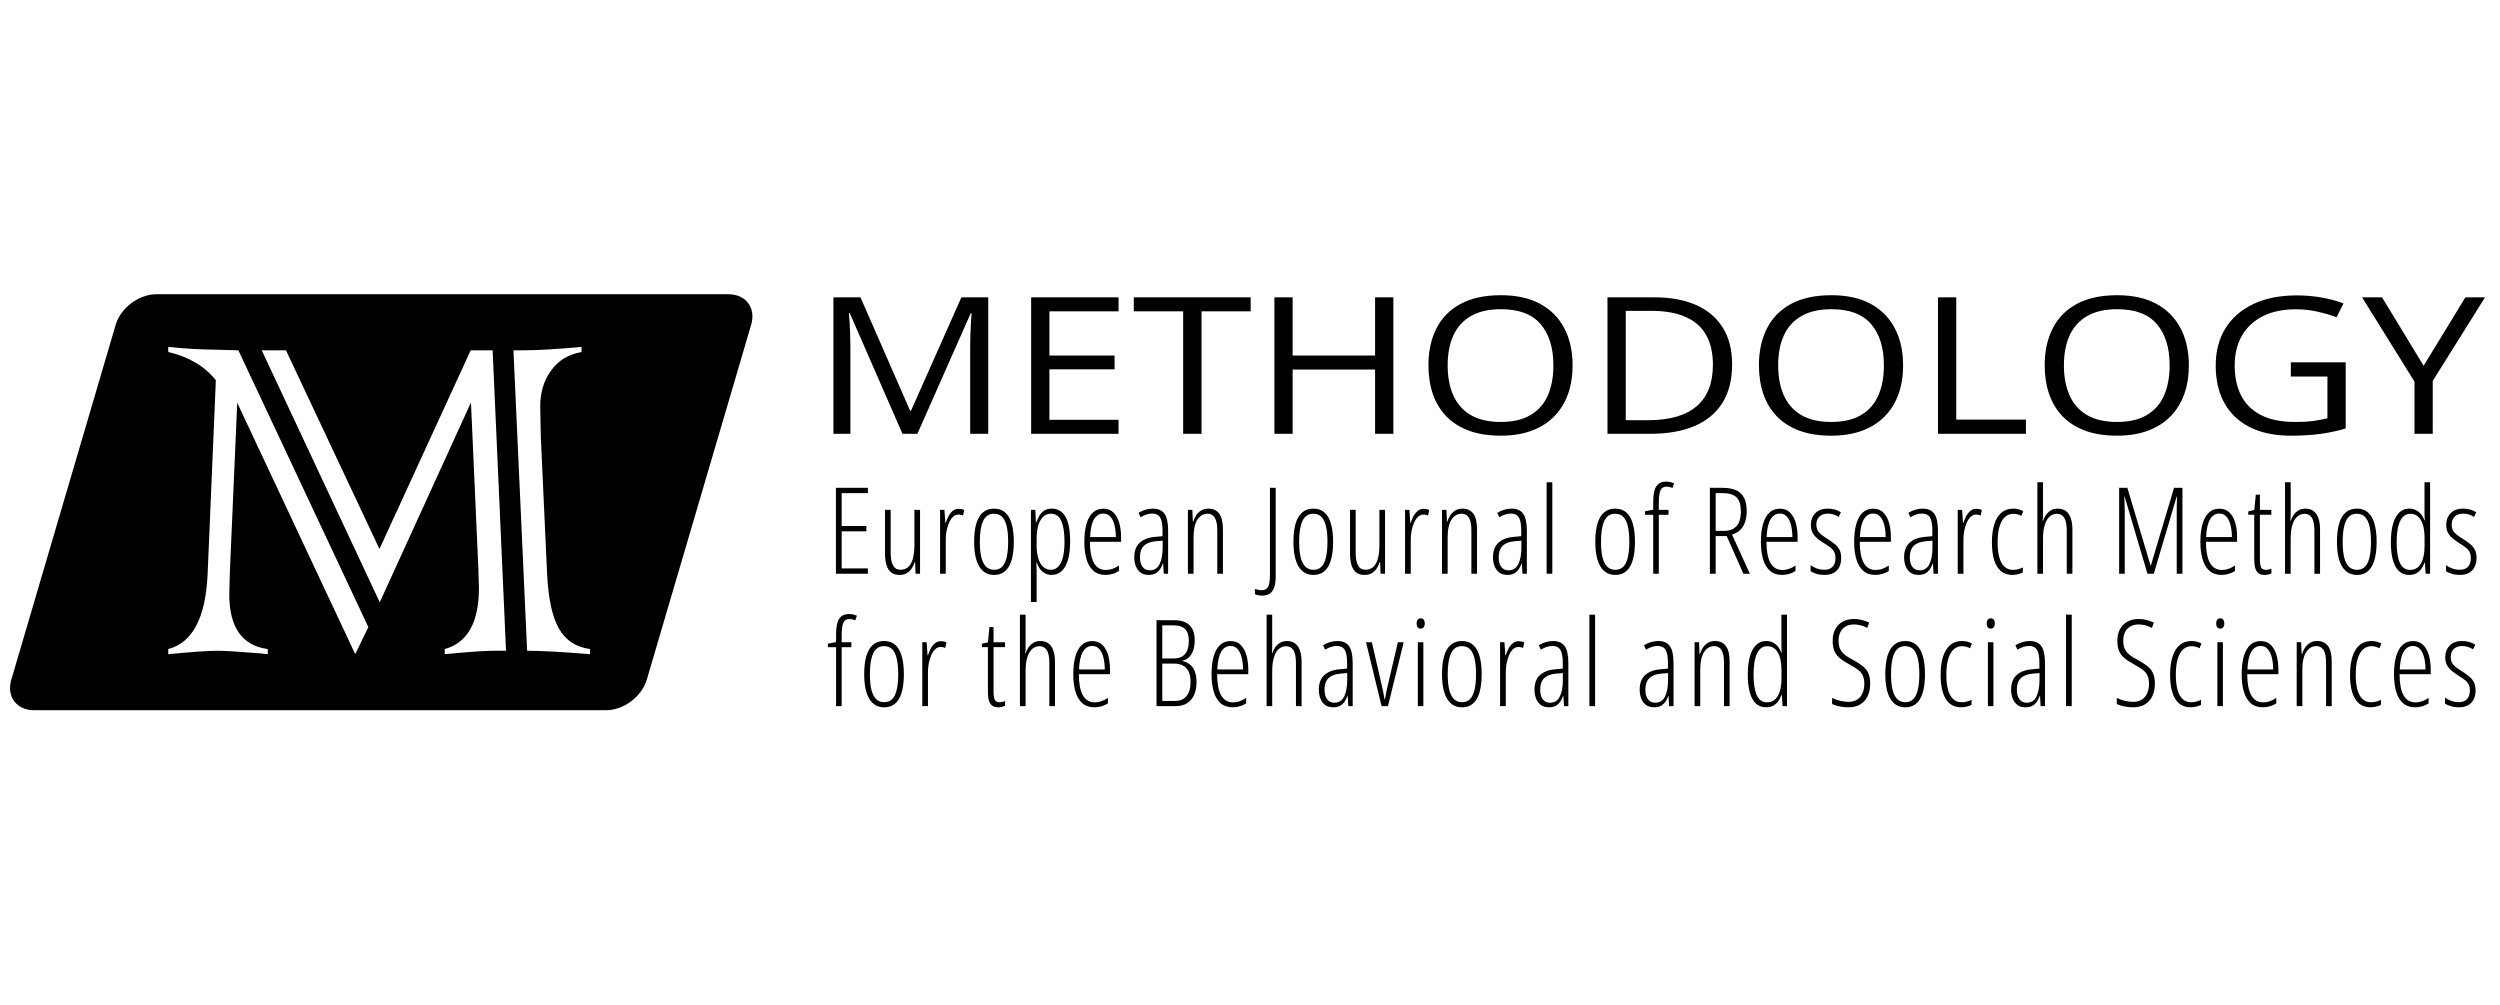 <?xml version="1.0" encoding="UTF-8" standalone="no"?>
<svg
   id="svg126"
   preserveAspectRatio="xMinYMin"
   version="1.1"
   viewBox="0 0 373 150"
   sodipodi:docname="meth_logo.svg"
   width="373"
   height="150"
   inkscape:version="1.3.2 (091e20e, 2023-11-25, custom)"
   xml:space="preserve"
   xmlns:inkscape="http://www.inkscape.org/namespaces/inkscape"
   xmlns:sodipodi="http://sodipodi.sourceforge.net/DTD/sodipodi-0.dtd"
   xmlns:xlink="http://www.w3.org/1999/xlink"
   xmlns="http://www.w3.org/2000/svg"
   xmlns:svg="http://www.w3.org/2000/svg"><sodipodi:namedview
     id="namedview1"
     pagecolor="#ffffff"
     bordercolor="#000000"
     borderopacity="0.25"
     inkscape:showpageshadow="2"
     inkscape:pageopacity="0.0"
     inkscape:pagecheckerboard="0"
     inkscape:deskcolor="#d1d1d1"
     inkscape:zoom="2.4848254"
     inkscape:cx="204.2397"
     inkscape:cy="82.701987"
     inkscape:window-width="1920"
     inkscape:window-height="1137"
     inkscape:window-x="1912"
     inkscape:window-y="-8"
     inkscape:window-maximized="1"
     inkscape:current-layer="g1" /><defs
     id="defs1"><linearGradient
       id="SVGID_00000068637744841856236650000015510669807927481523_"
       x1="129.824"
       x2="195.706"
       y1="279.745"
       y2="45.863"
       gradientUnits="userSpaceOnUse"><stop
         id="stop9"
         offset="0"
         stop-color="#fff"
         stop-opacity="0" /><stop
         id="stop10"
         offset=".5"
         stop-color="#b7c5d2" /><stop
         id="stop11"
         offset="1"
         stop-color="#728083" /></linearGradient><linearGradient
       id="SVGID_00000107550060377268518360000004661917766982985907_"
       x1="391.423"
       x2="254.835"
       y1="106.926"
       y2="264.691"
       gradientUnits="userSpaceOnUse"><stop
         id="stop12"
         offset="0"
         stop-color="#fff"
         stop-opacity="0" /><stop
         id="stop13"
         offset=".194"
         stop-color="#f5f7f9" /><stop
         id="stop14"
         offset=".521"
         stop-color="#dbe2e8" /><stop
         id="stop15"
         offset=".937"
         stop-color="#b1c1cd" /><stop
         id="stop16"
         offset="1"
         stop-color="#aabbc9" /></linearGradient><linearGradient
       id="SVGID_00000154397643232375421880000014778693072231454399_"
       x1="91.103"
       x2="135.574"
       y1="136.504"
       y2="163.681"
       gradientUnits="userSpaceOnUse"><stop
         id="stop17"
         offset="0"
         stop-color="#636972" /><stop
         id="stop18"
         offset="1"
         stop-color="#b3c7cf" /></linearGradient><linearGradient
       id="SVGID_00000041290608163887561000000008240102243620936085_"
       x1="76.245"
       x2="82.845"
       y1="152.728"
       y2="156.328"
       gradientUnits="userSpaceOnUse"><stop
         id="stop19"
         offset="0"
         stop-color="#5d6970" /><stop
         id="stop20"
         offset=".994"
         stop-color="#788087" /></linearGradient><linearGradient
       id="SVGID_00000110451171922990631130000013964874324905742248_"
       x1="259.345"
       x2="324.815"
       y1="152.537"
       y2="83.713"
       gradientUnits="userSpaceOnUse"><stop
         id="stop21"
         offset="0"
         stop-color="#819193" /><stop
         id="stop22"
         offset=".277"
         stop-color="#d2e2ec" /><stop
         id="stop23"
         offset=".528"
         stop-color="#9aa7ad" /><stop
         id="stop24"
         offset=".62"
         stop-color="#98a4aa" /><stop
         id="stop25"
         offset=".677"
         stop-color="#909ca2" /><stop
         id="stop26"
         offset=".724"
         stop-color="#838d94" /><stop
         id="stop27"
         offset=".766"
         stop-color="#70797f" /><stop
         id="stop28"
         offset=".804"
         stop-color="#585f65" /><stop
         id="stop29"
         offset=".839"
         stop-color="#3b3f46" /><stop
         id="stop30"
         offset=".914"
         stop-color="#45494e" /><stop
         id="stop31"
         offset="1"
         stop-color="#494d51" /></linearGradient><linearGradient
       id="SVGID_00000076565771895072242960000017849627054764579713_"
       x1="259.782"
       x2="340.982"
       y1="152.062"
       y2="69.862"
       gradientUnits="userSpaceOnUse"><stop
         id="stop32"
         offset="0"
         stop-color="#2b373c" /><stop
         id="stop33"
         offset=".087"
         stop-color="#283338" /><stop
         id="stop34"
         offset=".656"
         stop-color="#191c1e" /><stop
         id="stop35"
         offset="1"
         stop-color="#131315" /></linearGradient><linearGradient
       id="SVGID_00000082367855197023902590000007075432153299284924_"
       x1="318.739"
       x2="397.208"
       y1="171.867"
       y2="146.714"
       gradientUnits="userSpaceOnUse"><stop
         id="stop36"
         offset="0"
         stop-color="#cadae5" /><stop
         id="stop37"
         offset=".127"
         stop-color="#c1d0db" /><stop
         id="stop38"
         offset=".346"
         stop-color="#aab7bf" /><stop
         id="stop39"
         offset=".629"
         stop-color="#858d92" /><stop
         id="stop40"
         offset=".965"
         stop-color="#515354" /><stop
         id="stop41"
         offset="1"
         stop-color="#4b4d4d" /></linearGradient><linearGradient
       id="SVGID_00000106841628232820140640000007890041449161545379_"
       x1="216.926"
       x2="297.867"
       y1="233.136"
       y2="243.724"
       gradientUnits="userSpaceOnUse"><stop
         id="stop68"
         offset="0"
         stop-color="#fff"
         stop-opacity="0" /><stop
         id="stop69"
         offset=".5"
         stop-color="#a7bbc7" /><stop
         id="stop70"
         offset=".994"
         stop-color="#fff"
         stop-opacity="0" /></linearGradient><linearGradient
       id="SVGID_00000178173037674732406270000001278572047410302891_"
       x1="180.087"
       x2="189.97"
       y1="94.016"
       y2="112.545"
       gradientUnits="userSpaceOnUse"><stop
         id="stop71"
         offset="0"
         stop-color="#cbddeb"
         stop-opacity="1" /><stop
         id="stop72"
         offset=".994"
         stop-color="#fff"
         stop-opacity="0" /></linearGradient><linearGradient
       id="SVGID_00000123400822883625072620000013751272431732542395_"
       x1="244.032"
       x2="243.502"
       y1="151.058"
       y2="139.941"
       gradientUnits="userSpaceOnUse"><stop
         id="stop73"
         offset="0"
         stop-color="#cbddeb"
         stop-opacity="1" /><stop
         id="stop74"
         offset=".994"
         stop-color="#fff"
         stop-opacity="0" /></linearGradient><radialGradient
       id="SVGID_1_"
       cx="239.779"
       cy="110.404"
       r="222.974"
       gradientTransform="matrix(0.933,0.361,-0.247,0.638,43.41,-46.563)"
       gradientUnits="userSpaceOnUse"><stop
         id="stop2"
         offset=".168"
         stop-color="#cfe0e9" /><stop
         id="stop3"
         offset=".233"
         stop-color="#c9dae3" /><stop
         id="stop4"
         offset=".322"
         stop-color="#bac9d2" /><stop
         id="stop5"
         offset=".425"
         stop-color="#a0aeb5" /><stop
         id="stop6"
         offset=".537"
         stop-color="#7c888e" /><stop
         id="stop7"
         offset=".655"
         stop-color="#4f575c" /><stop
         id="stop8"
         offset=".752"
         stop-color="#252a2d" /></radialGradient><radialGradient
       id="SVGID_00000029023401041208292030000007699158995553122458_"
       cx="204.485"
       cy="204.992"
       r="124.726"
       gradientTransform="matrix(-0.005,1,-1.73,-0.009,560.239,2.437)"
       gradientUnits="userSpaceOnUse"><stop
         id="stop42"
         offset="0"
         stop-color="#cfe0e9" /><stop
         id="stop43"
         offset=".101"
         stop-color="#c9dae3" /><stop
         id="stop44"
         offset=".238"
         stop-color="#bac9d2" /><stop
         id="stop45"
         offset=".395"
         stop-color="#a0aeb5" /><stop
         id="stop46"
         offset=".568"
         stop-color="#7d878e" /><stop
         id="stop47"
         offset=".753"
         stop-color="#4f565b" /><stop
         id="stop48"
         offset=".945"
         stop-color="#181b1e" /><stop
         id="stop49"
         offset="1"
         stop-color="#07090b" /></radialGradient><radialGradient
       id="SVGID_00000078758683792272107210000016686980930056474501_"
       cx="235.643"
       cy="182.397"
       r="37.049"
       gradientTransform="matrix(0.882,-0.471,0.394,0.738,-44.112,158.676)"
       gradientUnits="userSpaceOnUse"><stop
         id="stop51"
         offset=".774"
         stop-color="#bf6a46" /><stop
         id="stop52"
         offset=".825"
         stop-color="#c5714b" /><stop
         id="stop53"
         offset=".897"
         stop-color="#d48459" /><stop
         id="stop54"
         offset=".983"
         stop-color="#eda370" /><stop
         id="stop55"
         offset="1"
         stop-color="#f3aa75" /></radialGradient><radialGradient
       id="SVGID_00000098214320108067944200000000381742540235159726_"
       cx="232.657"
       cy="174.923"
       r="38.592"
       gradientTransform="matrix(1,0,0,0.815,0,32.35)"
       gradientUnits="userSpaceOnUse"><stop
         id="stop56"
         offset=".774"
         stop-color="#bf6a46" /><stop
         id="stop57"
         offset=".825"
         stop-color="#c5714b" /><stop
         id="stop58"
         offset=".897"
         stop-color="#d48459" /><stop
         id="stop59"
         offset=".983"
         stop-color="#eda370" /><stop
         id="stop60"
         offset="1"
         stop-color="#f3aa75" /></radialGradient><radialGradient
       id="SVGID_00000067942445334760416640000011804082396423315331_"
       cx="238.29"
       cy="169.805"
       r="6.951"
       gradientUnits="userSpaceOnUse"><stop
         id="stop62"
         offset="0"
         stop-color="#fefff9" /><stop
         id="stop63"
         offset=".536"
         stop-color="#fafef7"
         stop-opacity=".464" /><stop
         id="stop64"
         offset="1"
         stop-color="#f0fdf2"
         stop-opacity="0" /></radialGradient><radialGradient
       id="SVGID_00000080175121082050700470000005633452431929639860_"
       cx="227.929"
       cy="178.717"
       r="6.775"
       gradientUnits="userSpaceOnUse"><stop
         id="stop65"
         offset="0"
         stop-color="#fefff9" /><stop
         id="stop66"
         offset=".536"
         stop-color="#fafef7"
         stop-opacity=".464" /><stop
         id="stop67"
         offset="1"
         stop-color="#f0fdf2"
         stop-opacity="0" /></radialGradient><style
       id="style1">.cls-1{fill:#292e66;}.cls-2{fill:#1d1d1b;}</style><linearGradient
       id="linear-gradient"
       x1="83.77"
       x2="231.45"
       y1="254.09"
       y2="27.42"
       gradientUnits="userSpaceOnUse"><stop
         id="stop1"
         offset="0"
         stop-color="#b8d15a" /><stop
         id="stop2-7"
         offset=".25"
         stop-color="#75c6a3" /><stop
         id="stop3-0"
         offset=".45"
         stop-color="#45bed9" /><stop
         id="stop4-6"
         offset=".54"
         stop-color="#3be" /><stop
         id="stop5-6"
         offset=".64"
         stop-color="#2fb5ea" /><stop
         id="stop6-5"
         offset=".76"
         stop-color="#24a7df" /><stop
         id="stop7-6"
         offset=".88"
         stop-color="#118ecc" /><stop
         id="stop8-2"
         offset=".98"
         stop-color="#07b" /></linearGradient><path
       id="reuse-0"
       d="M0 595.28h841.89V0H0Z" /><path
       id="reuse-1"
       d="M369.799 267.155h-2.258v10.299h2.258z"
       clip-path="url(#u)" /><path
       id="reuse-2"
       d="M453.675 267.155h-2.096v11.208h2.096z"
       clip-path="url(#S)" /><path
       id="reuse-3"
       d="M506.501 267.155h-2.096v11.208h2.096z"
       clip-path="url(#ag)" /><path
       id="reuse-4"
       d="M591.263 267.155h-2.094v11.208h2.094z"
       clip-path="url(#aA)" /><path
       id="reuse-5"
       d="M616.961 267.155h-2.096v11.208h2.096z"
       clip-path="url(#aG)" /><clipPath
       id="a"
       clipPathUnits="userSpaceOnUse">
      <use
   xlink:href="#reuse-0"
   transform="translate(-234.766 -284.193)"
   id="use1" />
    </clipPath><clipPath
       id="b"
       clipPathUnits="userSpaceOnUse">
      <use
   xlink:href="#reuse-0"
   transform="translate(-243.627 -275.09)"
   id="use2" />
    </clipPath><clipPath
       id="c"
       clipPathUnits="userSpaceOnUse">
      <use
   xlink:href="#reuse-0"
   transform="translate(-253.057 -269.162)"
   id="use3" />
    </clipPath><clipPath
       id="d"
       clipPathUnits="userSpaceOnUse">
      <use
   xlink:href="#reuse-0"
   transform="translate(-262.617 -263.371)"
   id="use4" />
    </clipPath><clipPath
       id="e"
       clipPathUnits="userSpaceOnUse">
      <use
   xlink:href="#reuse-0"
   transform="translate(-254.065 -321.35)"
   id="use5" />
    </clipPath><clipPath
       id="f"
       clipPathUnits="userSpaceOnUse">
      <use
   xlink:href="#reuse-0"
   transform="translate(-285.311 -306.014)"
   id="use6" />
    </clipPath><clipPath
       id="g"
       clipPathUnits="userSpaceOnUse">
      <use
   xlink:href="#reuse-0"
   id="use7" />
    </clipPath><clipPath
       id="h"
       clipPathUnits="userSpaceOnUse">
      <path
   d="M342.906 294.493h9.06v31.394h-9.06z"
   id="path7" />
    </clipPath><clipPath
       id="i"
       clipPathUnits="userSpaceOnUse">
      <use
   xlink:href="#reuse-0"
   transform="translate(-426.741 -308.653)"
   id="use8" />
    </clipPath><clipPath
       id="j"
       clipPathUnits="userSpaceOnUse">
      <use
   xlink:href="#reuse-0"
   transform="translate(-456.254 -311.725)"
   id="use9" />
    </clipPath><clipPath
       id="k"
       clipPathUnits="userSpaceOnUse">
      <use
   xlink:href="#reuse-0"
   transform="translate(-484.528 -310.682)"
   id="use10" />
    </clipPath><clipPath
       id="l"
       clipPathUnits="userSpaceOnUse">
      <use
   xlink:href="#reuse-0"
   transform="translate(-512.357 -308.653)"
   id="use11" />
    </clipPath><clipPath
       id="m"
       clipPathUnits="userSpaceOnUse">
      <use
   xlink:href="#reuse-0"
   transform="translate(-541.87 -311.725)"
   id="use12" />
    </clipPath><clipPath
       id="n"
       clipPathUnits="userSpaceOnUse">
      <use
   xlink:href="#reuse-0"
   transform="translate(-603.473 -298.356)"
   id="use13" />
    </clipPath><clipPath
       id="o"
       clipPathUnits="userSpaceOnUse">
      <use
   xlink:href="#reuse-0"
   transform="translate(-653.982 -294.888)"
   id="use14" />
    </clipPath><clipPath
       id="p"
       clipPathUnits="userSpaceOnUse">
      <use
   xlink:href="#reuse-0"
   transform="translate(-666.065 -306.871)"
   id="use15" />
    </clipPath><clipPath
       id="q"
       clipPathUnits="userSpaceOnUse">
      <use
   xlink:href="#reuse-0"
   transform="translate(-347.826 -277.454)"
   id="use16" />
    </clipPath><clipPath
       id="r"
       clipPathUnits="userSpaceOnUse">
      <path
   d="m347.827 277.454-4.921-10.299h1.981l1.235 3.068h3.996l1.138-3.068h2.486l-4.242 10.299zm.375-2.112 1.444-3.898h-3.02z"
   id="path16" />
    </clipPath><clipPath
       id="s"
       clipPathUnits="userSpaceOnUse">
      <use
   xlink:href="#reuse-0"
   transform="translate(-356.685 -274.01)"
   id="use17" />
    </clipPath><clipPath
       id="t"
       clipPathUnits="userSpaceOnUse">
      <path
   d="m356.653 273.181.032.829h-2.096v-6.855h2.096v4.708c.276.212 1.006.718 1.821.718.925 0 .925-.586.925-1.692v-3.734h2.077v4.207c0 .829 0 1.461-.324 1.952-.244.372-.78.877-1.737.877-.992 0-1.966-.473-2.794-1.01"
   id="path17" />
    </clipPath><clipPath
       id="u"
       clipPathUnits="userSpaceOnUse">
      <use
   xlink:href="#reuse-0"
   id="use18" />
    </clipPath><clipPath
       id="v"
       clipPathUnits="userSpaceOnUse">
      <path
   d="M367.541 267.155h2.258v10.299h-2.258z"
   id="path18" />
    </clipPath><clipPath
       id="w"
       clipPathUnits="userSpaceOnUse">
      <use
   xlink:href="#reuse-0"
   transform="translate(-374.011 -274.01)"
   id="use19" />
    </clipPath><clipPath
       id="x"
       clipPathUnits="userSpaceOnUse">
      <path
   d="m373.979 273.181.032.829h-2.094v-6.855h2.094v4.708c.278.212 1.008.718 1.819.718.923 0 .923-.586.923-1.692v-3.734h2.082v4.207c0 .829 0 1.461-.324 1.952-.244.372-.781.877-1.737.877-.992 0-1.967-.473-2.795-1.01"
   id="path19" />
    </clipPath><clipPath
       id="y"
       clipPathUnits="userSpaceOnUse">
      <use
   xlink:href="#reuse-0"
   transform="translate(-385.518 -274.01)"
   id="use20" />
    </clipPath><clipPath
       id="z"
       clipPathUnits="userSpaceOnUse">
      <path
   d="m382.315 275.718-2.372-2.39v-.537h.976l-.047-3.327c-.018-.846-.034-2.52 1.818-2.52.585 0 1.527.129 2.746.701.194.079.18.127.16.208l-.177.732-.129.049c-.815-.326-1.333-.343-1.513-.343-.94 0-.94.977-.94 1.611v2.938h2.681v1.17h-2.681l.031 1.708z"
   id="path20" />
    </clipPath><clipPath
       id="A"
       clipPathUnits="userSpaceOnUse">
      <use
   xlink:href="#reuse-0"
   transform="translate(-392.489 -270.42)"
   id="use21" />
    </clipPath><clipPath
       id="B"
       clipPathUnits="userSpaceOnUse">
      <path
   d="M385.813 270.339c0-.765.21-1.852.909-2.585.601-.633 1.546-.79 2.276-.79 1.511 0 2.857.71 3.33 1.051.098.066.161.133.114.243l-.276.813-.116.033a4.47 4.47 0 0 0-2.32-.666c-.961 0-1.611.391-1.772 1.673l4.531.31c-.015 1.199-.161 3.77-3.037 3.77-2.73 0-3.639-2.209-3.639-3.852m3.363 2.715c.989 0 1.023-1.105 1.04-1.661l-2.276-.175c.083 1.295.602 1.836 1.236 1.836"
   id="path21" />
    </clipPath><clipPath
       id="C"
       clipPathUnits="userSpaceOnUse">
      <use
   xlink:href="#reuse-0"
   transform="translate(-395.792 -274.01)"
   id="use22" />
    </clipPath><clipPath
       id="D"
       clipPathUnits="userSpaceOnUse">
      <path
   d="m395.709 272.339.083 1.671h-2.096v-6.855h2.096v3.477c.554 1.106 1.104 1.737 1.886 1.737a.92.92 0 0 0 .665-.243h.276l.47 1.172a.781.781 0 0 1 .065.371c0 .084 0 .178-.113.261a1.97 1.97 0 0 1-.96.261c-1.185 0-1.899-1.073-2.372-1.852"
   id="path22" />
    </clipPath><clipPath
       id="E"
       clipPathUnits="userSpaceOnUse">
      <use
   xlink:href="#reuse-0"
   transform="translate(-401.74 -274.01)"
   id="use23" />
    </clipPath><clipPath
       id="F"
       clipPathUnits="userSpaceOnUse">
      <path
   d="m401.71 273.181.03.829h-2.093v-6.855h2.093v4.708c.278.212 1.008.718 1.821.718.926 0 .926-.586.926-1.692v-3.734h2.08v4.207c0 .829 0 1.461-.326 1.952-.242.372-.78.877-1.737.877-.991 0-1.968-.473-2.794-1.01"
   id="path23" />
    </clipPath><clipPath
       id="G"
       clipPathUnits="userSpaceOnUse">
      <use
   xlink:href="#reuse-0"
   transform="translate(-408.359 -272.11)"
   id="use24" />
    </clipPath><clipPath
       id="H"
       clipPathUnits="userSpaceOnUse">
      <path
   d="M408.536 273.441c-.195-.127-.243-.179-.226-.356l.049-.975.584-.146c.228.243.797.876 2.079.876.195 0 .634-.017.909-.245.212-.176.212-.356.212-1.329-3.541-.438-4.241-.767-4.241-2.292 0-1.785 1.315-1.979 1.786-1.979.929 0 1.838.337 2.635.65.129-.247.358-.65 1.105-.65.955 0 1.965.534 2.011.549.149.081.165.148.165.293v.781l-.067.047c-.21-.08-.616-.227-1.022-.227-.373 0-.389.211-.373.602l.047 2.455c.016.712.016 1.166-.228 1.686-.211.439-.893 1.01-2.386 1.01-.652 0-1.934-.134-3.039-.75m1.347-4.239c0 .553.146.631.652.748.129.031.796.161 1.608.273v-1.542c-.682-.178-.942-.243-1.413-.243-.649 0-.847.211-.847.764"
   id="path24" />
    </clipPath><clipPath
       id="I"
       clipPathUnits="userSpaceOnUse">
      <use
   xlink:href="#reuse-0"
   transform="translate(-421.31 -274.01)"
   id="use25" />
    </clipPath><clipPath
       id="J"
       clipPathUnits="userSpaceOnUse">
      <path
   d="m418.11 275.718-2.371-2.39v-.537h.973l-.048-3.327c-.017-.846-.032-2.52 1.819-2.52.584 0 1.529.129 2.746.701.195.079.179.127.163.208l-.18.732-.131.049c-.811-.326-1.331-.343-1.508-.343-.945 0-.945.977-.945 1.611v2.938h2.682v1.17h-2.682l.035 1.708z"
   id="path25" />
    </clipPath><clipPath
       id="K"
       clipPathUnits="userSpaceOnUse">
      <use
   xlink:href="#reuse-0"
   transform="translate(-421.915 -277.291)"
   id="use26" />
    </clipPath><clipPath
       id="L"
       clipPathUnits="userSpaceOnUse">
      <path
   d="M421.915 277.291c0-.763.649-1.153 1.152-1.153.522 0 1.172.406 1.172 1.153 0 .665-.536 1.171-1.172 1.171-.6 0-1.152-.472-1.152-1.171m.112-10.136h2.098v6.855h-2.098z"
   id="path26" />
    </clipPath><clipPath
       id="M"
       clipPathUnits="userSpaceOnUse">
      <use
   xlink:href="#reuse-0"
   transform="translate(-429.604 -274.191)"
   id="use27" />
    </clipPath><clipPath
       id="N"
       clipPathUnits="userSpaceOnUse">
      <path
   d="M425.46 270.566c0-1.737 1.008-3.622 3.933-3.622 2.16 0 4.124 1.266 4.124 3.656 0 .762-.193 1.591-.762 2.29-1.022 1.266-2.386 1.301-3.152 1.301-1.527 0-4.143-.83-4.143-3.625m2.227.34c0 .878.258 1.301.502 1.562.439.455 1.023.485 1.151.485 1.807 0 1.937-2.257 1.937-2.696 0-1.576-.829-2.079-1.625-2.079-1.314 0-1.965 1.332-1.965 2.728"
   id="path27" />
    </clipPath><clipPath
       id="O"
       clipPathUnits="userSpaceOnUse">
      <use
   xlink:href="#reuse-0"
   transform="translate(-436.952 -274.01)"
   id="use28" />
    </clipPath><clipPath
       id="P"
       clipPathUnits="userSpaceOnUse">
      <path
   d="m436.917 273.181.035.829h-2.096v-6.855h2.096v4.708c.274.212 1.005.718 1.82.718.923 0 .923-.586.923-1.692v-3.734h2.078v4.207c0 .829 0 1.461-.324 1.952-.243.372-.777.877-1.737.877-.992 0-1.964-.473-2.795-1.01"
   id="path28" />
    </clipPath><clipPath
       id="Q"
       clipPathUnits="userSpaceOnUse">
      <use
   xlink:href="#reuse-0"
   transform="translate(-443.568 -272.11)"
   id="use29" />
    </clipPath><clipPath
       id="R"
       clipPathUnits="userSpaceOnUse">
      <path
   d="M443.745 273.441c-.194-.127-.244-.179-.228-.356l.052-.975.581-.146c.229.243.798.876 2.078.876.198 0 .635-.017.911-.245.211-.176.211-.356.211-1.329-3.539-.438-4.237-.767-4.237-2.292 0-1.785 1.312-1.979 1.788-1.979.924 0 1.834.337 2.629.65.13-.247.358-.65 1.106-.65.957 0 1.963.534 2.015.549.144.081.162.148.162.293v.781l-.067.047c-.209-.08-.616-.227-1.024-.227-.373 0-.388.211-.373.602l.047 2.455c.019.712.019 1.166-.226 1.686-.211.439-.89 1.01-2.387 1.01-.649 0-1.934-.134-3.038-.75m1.346-4.239c0 .553.15.631.652.748.13.031.796.161 1.607.273v-1.542c-.681-.178-.941-.243-1.411-.243-.651 0-.848.211-.848.764"
   id="path29" />
    </clipPath><clipPath
       id="S"
       clipPathUnits="userSpaceOnUse">
      <use
   xlink:href="#reuse-0"
   id="use30" />
    </clipPath><clipPath
       id="T"
       clipPathUnits="userSpaceOnUse">
      <path
   d="M451.579 267.155h2.095v11.209h-2.095z"
   id="path30" />
    </clipPath><clipPath
       id="U"
       clipPathUnits="userSpaceOnUse">
      <use
   xlink:href="#reuse-0"
   transform="translate(-461.98 -268.798)"
   id="use31" />
    </clipPath><clipPath
       id="V"
       clipPathUnits="userSpaceOnUse">
      <path
   d="M459.722 277.454v-9.617c0-1.349 0-1.981-1.04-1.981-.47 0-.649.096-.958.26a.583.583 0 0 1-.177.031c-.229 0-.261 0-.392-.129l-.585-.601c-.113-.115-.13-.162-.13-.585 0-.243.053-.39.099-.425.098-.063.665-.305 1.396-.305.797 0 1.705.273 2.485.892 1.561 1.216 1.561 2.502 1.561 3.804v8.656z"
   id="path31" />
    </clipPath><clipPath
       id="W"
       clipPathUnits="userSpaceOnUse">
      <use
   xlink:href="#reuse-0"
   transform="translate(-467.82 -274.191)"
   id="use32" />
    </clipPath><clipPath
       id="X"
       clipPathUnits="userSpaceOnUse">
      <path
   d="M463.676 270.566c0-1.737 1.007-3.622 3.93-3.622 2.161 0 4.125 1.266 4.125 3.656 0 .762-.196 1.591-.763 2.29-1.023 1.266-2.389 1.301-3.149 1.301-1.528 0-4.143-.83-4.143-3.625m2.225.34c0 .878.259 1.301.502 1.562.44.455 1.024.485 1.153.485 1.804 0 1.933-2.257 1.933-2.696 0-1.576-.827-2.079-1.624-2.079-1.316 0-1.964 1.332-1.964 2.728"
   id="path32" />
    </clipPath><clipPath
       id="Y"
       clipPathUnits="userSpaceOnUse">
      <use
   xlink:href="#reuse-0"
   transform="translate(-479.973 -267.155)"
   id="use33" />
    </clipPath><clipPath
       id="Z"
       clipPathUnits="userSpaceOnUse">
      <path
   d="M477.876 274.01v-4.858c-.421-.261-1.152-.598-1.784-.598-.944 0-.944.793-.944 1.606v3.85l-2.094-.014v-3.85c0-.862 0-1.773.388-2.326.47-.68 1.283-.825 1.871-.825.955 0 1.864.337 2.66.876l-.031-.716h2.031v6.855z"
   id="path33" />
    </clipPath><clipPath
       id="aa"
       clipPathUnits="userSpaceOnUse">
      <use
   xlink:href="#reuse-0"
   transform="translate(-483.828 -274.01)"
   id="use34" />
    </clipPath><clipPath
       id="ab"
       clipPathUnits="userSpaceOnUse">
      <path
   d="m483.746 272.339.082 1.671h-2.097v-6.855h2.097v3.477c.552 1.106 1.103 1.737 1.882 1.737.359 0 .537-.13.667-.243h.276l.473 1.172c.061.176.061.211.061.371 0 .084 0 .178-.111.261a1.963 1.963 0 0 1-.958.261c-1.187 0-1.901-1.073-2.372-1.852"
   id="path34" />
    </clipPath><clipPath
       id="ac"
       clipPathUnits="userSpaceOnUse">
      <use
   xlink:href="#reuse-0"
   transform="translate(-489.777 -274.01)"
   id="use35" />
    </clipPath><clipPath
       id="ad"
       clipPathUnits="userSpaceOnUse">
      <path
   d="m489.746 273.181.031.829h-2.099v-6.855h2.099v4.708c.276.212 1.009.718 1.818.718.926 0 .926-.586.926-1.692v-3.734h2.08v4.207c0 .829 0 1.461-.324 1.952-.243.372-.781.877-1.739.877-.99 0-1.965-.473-2.792-1.01"
   id="path35" />
    </clipPath><clipPath
       id="ae"
       clipPathUnits="userSpaceOnUse">
      <use
   xlink:href="#reuse-0"
   transform="translate(-496.393 -272.11)"
   id="use36" />
    </clipPath><clipPath
       id="af"
       clipPathUnits="userSpaceOnUse">
      <path
   d="M496.572 273.441c-.195-.127-.243-.179-.227-.356l.047-.975.584-.146c.229.243.796.876 2.081.876.197 0 .634-.017.909-.245.212-.176.212-.356.212-1.329-3.541-.438-4.24-.767-4.24-2.292 0-1.785 1.316-1.979 1.786-1.979.926 0 1.835.337 2.632.65.132-.247.36-.65 1.105-.65.961 0 1.967.534 2.014.549.147.081.16.148.16.293v.781l-.061.047c-.213-.08-.618-.227-1.024-.227-.376 0-.391.211-.376.602l.05 2.455c.017.712.017 1.166-.228 1.686-.209.439-.892 1.01-2.385 1.01-.652 0-1.934-.134-3.039-.75m1.348-4.239c0 .553.147.631.651.748.13.031.796.161 1.607.273v-1.542c-.681-.178-.944-.243-1.414-.243-.651 0-.844.211-.844.764"
   id="path36" />
    </clipPath><clipPath
       id="ag"
       clipPathUnits="userSpaceOnUse">
      <use
   xlink:href="#reuse-0"
   id="use37" />
    </clipPath><clipPath
       id="ah"
       clipPathUnits="userSpaceOnUse">
      <path
   d="M504.405 267.155h2.096v11.209h-2.096z"
   id="path37" />
    </clipPath><clipPath
       id="ai"
       clipPathUnits="userSpaceOnUse">
      <use
   xlink:href="#reuse-0"
   transform="translate(-515.895 -274.191)"
   id="use38" />
    </clipPath><clipPath
       id="aj"
       clipPathUnits="userSpaceOnUse">
      <path
   d="M511.754 270.566c0-1.737 1.007-3.622 3.93-3.622 2.162 0 4.125 1.266 4.125 3.656 0 .762-.195 1.591-.762 2.29-1.023 1.266-2.388 1.301-3.153 1.301-1.525 0-4.14-.83-4.14-3.625m2.223.34c0 .878.262 1.301.506 1.562.439.455 1.023.485 1.153.485 1.802 0 1.932-2.257 1.932-2.696 0-1.576-.828-2.079-1.622-2.079-1.318 0-1.969 1.332-1.969 2.728"
   id="path38" />
    </clipPath><clipPath
       id="ak"
       clipPathUnits="userSpaceOnUse">
      <use
   xlink:href="#reuse-0"
   transform="translate(-523.242 -274.01)"
   id="use39" />
    </clipPath><clipPath
       id="al"
       clipPathUnits="userSpaceOnUse">
      <path
   d="m523.21 273.181.032.829h-2.093v-6.855h2.093v4.708c.28.212 1.008.718 1.819.718.927 0 .927-.586.927-1.692v-3.734h2.081v4.207c0 .829 0 1.461-.327 1.952-.243.372-.778.877-1.736.877-.991 0-1.968-.473-2.796-1.01"
   id="path39" />
    </clipPath><clipPath
       id="am"
       clipPathUnits="userSpaceOnUse">
      <use
   xlink:href="#reuse-0"
   transform="translate(-536.193 -270.988)"
   id="use40" />
    </clipPath><clipPath
       id="an"
       clipPathUnits="userSpaceOnUse">
      <path
   d="M533.935 277.454v-10.299h2.258v3.833c.391-.014.682-.034 1.121-.034.635 0 2.274 0 3.395.768.733.502 1.399 1.332 1.399 2.58 0 .958-.375 1.787-.961 2.309-.972.875-2.355.924-3.442.924-1.251 0-2.841-.081-3.77-.081m2.258-5.166v3.95c.261 0 .7.015 1.105.015 1.642 0 2.437-.588 2.437-2.062 0-1.952-1.719-1.952-2.534-1.952a7.18 7.18 0 0 0-1.008.049"
   id="path40" />
    </clipPath><clipPath
       id="ao"
       clipPathUnits="userSpaceOnUse">
      <use
   xlink:href="#reuse-0"
   transform="translate(-549.372 -270.42)"
   id="use41" />
    </clipPath><clipPath
       id="ap"
       clipPathUnits="userSpaceOnUse">
      <path
   d="M542.697 270.339c0-.765.211-1.852.909-2.585.601-.633 1.544-.79 2.275-.79 1.509 0 2.859.71 3.327 1.051.098.066.164.133.113.243l-.272.813-.114.033a4.485 4.485 0 0 0-2.322-.666c-.96 0-1.611.391-1.772 1.673l4.531.31c-.016 1.199-.164 3.77-3.036 3.77-2.73 0-3.639-2.209-3.639-3.852m3.362 2.715c.991 0 1.024-1.105 1.042-1.661l-2.277-.175c.081 1.295.602 1.836 1.235 1.836"
   id="path41" />
    </clipPath><clipPath
       id="aq"
       clipPathUnits="userSpaceOnUse">
      <use
   xlink:href="#reuse-0"
   transform="translate(-552.678 -274.01)"
   id="use42" />
    </clipPath><clipPath
       id="ar"
       clipPathUnits="userSpaceOnUse">
      <path
   d="m552.594 272.339.083 1.671h-2.099v-6.855h2.099v3.477c.551 1.106 1.103 1.737 1.882 1.737.359 0 .537-.13.665-.243h.28l.467 1.172c.067.176.067.211.067.371 0 .084 0 .178-.113.261a1.984 1.984 0 0 1-.96.261c-1.185 0-1.901-1.073-2.371-1.852"
   id="path42" />
    </clipPath><clipPath
       id="as"
       clipPathUnits="userSpaceOnUse">
      <use
   xlink:href="#reuse-0"
   transform="translate(-561.161 -272.403)"
   id="use43" />
    </clipPath><clipPath
       id="at"
       clipPathUnits="userSpaceOnUse">
      <path
   d="M556.35 271.899c0-1.381 1.185-1.723 2.421-2.08 1.057-.309 1.38-.406 1.38-.861 0-.194-.11-.733-1.104-.733-.847 0-1.674.213-2.337.718l-.539-.247.164-1.152c.015-.112.015-.177.129-.212.18-.048 1.397-.337 2.42-.337 2.391 0 3.282 1.263 3.282 2.352 0 1.301-1.184 1.724-2.452 2.097-1.17.358-1.448.44-1.448.877 0 .632.731.632 1.009.632.974 0 1.607-.389 1.886-.55l.516.245-.113 1.038c-.015.145-.015.209-.129.244-.307.097-1.186.212-1.849.212-2.065 0-3.236-.895-3.236-2.243"
   id="path43" />
    </clipPath><clipPath
       id="au"
       clipPathUnits="userSpaceOnUse">
      <use
   xlink:href="#reuse-0"
   transform="translate(-567.192 -274.191)"
   id="use44" />
    </clipPath><clipPath
       id="av"
       clipPathUnits="userSpaceOnUse">
      <path
   d="M563.048 270.566c0-1.737 1.009-3.622 3.93-3.622 2.161 0 4.125 1.266 4.125 3.656 0 .762-.191 1.591-.759 2.29-1.026 1.266-2.391 1.301-3.151 1.301-1.531 0-4.145-.83-4.145-3.625m2.228.34c0 .878.258 1.301.501 1.562.44.455 1.023.485 1.154.485 1.803 0 1.932-2.257 1.932-2.696 0-1.576-.828-2.079-1.624-2.079-1.315 0-1.963 1.332-1.963 2.728"
   id="path44" />
    </clipPath><clipPath
       id="aw"
       clipPathUnits="userSpaceOnUse">
      <use
   xlink:href="#reuse-0"
   transform="translate(-574.537 -274.01)"
   id="use45" />
    </clipPath><clipPath
       id="ax"
       clipPathUnits="userSpaceOnUse">
      <path
   d="m574.506 273.181.031.829h-2.096v-6.855h2.096v4.708c.278.212 1.007.718 1.821.718.927 0 .927-.586.927-1.692v-3.734h2.077v4.207c0 .829 0 1.461-.323 1.952-.246.372-.778.877-1.739.877-.99 0-1.966-.473-2.794-1.01"
   id="path45" />
    </clipPath><clipPath
       id="ay"
       clipPathUnits="userSpaceOnUse">
      <use
   xlink:href="#reuse-0"
   transform="translate(-581.156 -272.11)"
   id="use46" />
    </clipPath><clipPath
       id="az"
       clipPathUnits="userSpaceOnUse">
      <path
   d="M581.332 273.441c-.193-.127-.243-.179-.226-.356l.05-.975.584-.146c.229.243.794.876 2.078.876.196 0 .634-.017.909-.245.211-.176.211-.356.211-1.329-3.54-.438-4.238-.767-4.238-2.292 0-1.785 1.314-1.979 1.787-1.979.925 0 1.834.337 2.631.65.129-.247.358-.65 1.104-.65.959 0 1.968.534 2.016.549.147.081.162.148.162.293v.781l-.066.047c-.209-.08-.617-.227-1.022-.227-.374 0-.391.211-.374.602l.049 2.455c.016.712.016 1.166-.227 1.686-.21.439-.892 1.01-2.39 1.01-.649 0-1.932-.134-3.038-.75m1.349-4.239c0 .553.148.631.65.748.128.031.796.161 1.607.273v-1.542c-.682-.178-.94-.243-1.412-.243-.65 0-.845.211-.845.764"
   id="path46" />
    </clipPath><clipPath
       id="aA"
       clipPathUnits="userSpaceOnUse">
      <use
   xlink:href="#reuse-0"
   id="use47" />
    </clipPath><clipPath
       id="aB"
       clipPathUnits="userSpaceOnUse">
      <path
   d="M589.169 267.155h2.094v11.209h-2.094z"
   id="path47" />
    </clipPath><clipPath
       id="aC"
       clipPathUnits="userSpaceOnUse">
      <use
   xlink:href="#reuse-0"
   transform="translate(-599.568 -271.495)"
   id="use48" />
    </clipPath><clipPath
       id="aD"
       clipPathUnits="userSpaceOnUse">
      <path
   d="M597.31 277.454v-10.299h2.258v4.34a7.514 7.514 0 0 1 1.364.013c1.415-2.938 2.39-4.544 4.582-4.544.457 0 1.022.077 1.186.176.047.031.065.08.08.144l.147.651-.031.08c-.276 0-.698 0-1.156.261-.631.358-1.622 1.626-2.565 3.639 1.705.488 2.421 1.543 2.421 2.761 0 .651-.18 1.413-.927 2.048-.828.699-1.77.811-3.542.811-.34 0-3.347-.081-3.817-.081m2.258-4.793v3.623h1.332c1.772 0 2.325-.648 2.325-1.723 0-.957-.439-1.671-1.512-1.851a5.608 5.608 0 0 0-.982-.072c-.291 0-.651.01-1.163.023"
   id="path48" />
    </clipPath><clipPath
       id="aE"
       clipPathUnits="userSpaceOnUse">
      <use
   xlink:href="#reuse-0"
   transform="translate(-613.66 -270.42)"
   id="use49" />
    </clipPath><clipPath
       id="aF"
       clipPathUnits="userSpaceOnUse">
      <path
   d="M606.982 270.339c0-.765.21-1.852.909-2.585.6-.633 1.541-.79 2.275-.79 1.511 0 2.856.71 3.329 1.051.098.066.165.133.113.243l-.275.813-.114.033a4.48 4.48 0 0 0-2.322-.666c-.958 0-1.609.391-1.771 1.673l4.534.31c-.017 1.199-.165 3.77-3.041 3.77-2.728 0-3.637-2.209-3.637-3.852m3.36 2.715c.993 0 1.026-1.105 1.041-1.661l-2.275-.175c.082 1.295.601 1.836 1.234 1.836"
   id="path49" />
    </clipPath><clipPath
       id="aG"
       clipPathUnits="userSpaceOnUse">
      <use
   xlink:href="#reuse-0"
   id="use50" />
    </clipPath><clipPath
       id="aH"
       clipPathUnits="userSpaceOnUse">
      <path
   d="M614.866 267.155h2.095v11.209h-2.095z"
   id="path50" />
    </clipPath><clipPath
       id="aI"
       clipPathUnits="userSpaceOnUse">
      <use
   xlink:href="#reuse-0"
   transform="translate(-618.768 -272.11)"
   id="use51" />
    </clipPath><clipPath
       id="aJ"
       clipPathUnits="userSpaceOnUse">
      <path
   d="M618.947 273.441c-.195-.127-.246-.179-.228-.356l.049-.975.586-.146c.225.243.795.876 2.08.876.194 0 .632-.017.907-.245.212-.176.212-.356.212-1.329-3.539-.438-4.242-.767-4.242-2.292 0-1.785 1.319-1.979 1.787-1.979.925 0 1.834.337 2.634.65.129-.247.356-.65 1.103-.65.958 0 1.967.534 2.014.549.147.081.166.148.166.293v.781l-.066.047c-.212-.08-.617-.227-1.025-.227-.373 0-.39.211-.373.602l.047 2.455c.016.712.016 1.166-.226 1.686-.211.439-.893 1.01-2.388 1.01-.65 0-1.933-.134-3.037-.75m1.346-4.239c0 .553.147.631.652.748.129.031.794.161 1.608.273v-1.542c-.683-.178-.94-.243-1.416-.243-.645 0-.844.211-.844.764"
   id="path51" />
    </clipPath><clipPath
       id="aK"
       clipPathUnits="userSpaceOnUse">
      <use
   xlink:href="#reuse-0"
   transform="translate(-631.719 -274.01)"
   id="use52" />
    </clipPath><clipPath
       id="aL"
       clipPathUnits="userSpaceOnUse">
      <path
   d="m628.517 275.718-2.371-2.39v-.537h.977l-.05-3.327c-.015-.846-.031-2.52 1.821-2.52.582 0 1.523.129 2.743.701.197.079.181.127.164.208l-.18.732-.131.049c-.81-.326-1.33-.343-1.51-.343-.942 0-.942.977-.942 1.611v2.938h2.681v1.17h-2.681l.033 1.708z"
   id="path52" />
    </clipPath><clipPath
       id="aM"
       clipPathUnits="userSpaceOnUse">
      <use
   xlink:href="#reuse-0"
   transform="translate(-632.326 -277.291)"
   id="use53" />
    </clipPath><clipPath
       id="aN"
       clipPathUnits="userSpaceOnUse">
      <path
   d="M632.326 277.291c0-.763.649-1.153 1.152-1.153.52 0 1.17.406 1.17 1.153 0 .665-.537 1.171-1.17 1.171a1.15 1.15 0 0 1-1.152-1.171m.113-10.136h2.093v6.855h-2.093z"
   id="path53" />
    </clipPath><clipPath
       id="aO"
       clipPathUnits="userSpaceOnUse">
      <use
   xlink:href="#reuse-0"
   transform="translate(-640.015 -274.191)"
   id="use54" />
    </clipPath><clipPath
       id="aP"
       clipPathUnits="userSpaceOnUse">
      <path
   d="M635.869 270.566c0-1.737 1.01-3.622 3.935-3.622 2.158 0 4.123 1.266 4.123 3.656 0 .762-.194 1.591-.763 2.29-1.022 1.266-2.388 1.301-3.15 1.301-1.528 0-4.145-.83-4.145-3.625m2.228.34c0 .878.259 1.301.501 1.562.441.455 1.026.485 1.153.485 1.805 0 1.934-2.257 1.934-2.696 0-1.576-.827-2.079-1.622-2.079-1.319 0-1.966 1.332-1.966 2.728"
   id="path54" />
    </clipPath><clipPath
       id="aQ"
       clipPathUnits="userSpaceOnUse">
      <use
   xlink:href="#reuse-0"
   transform="translate(-647.36 -274.01)"
   id="use55" />
    </clipPath><clipPath
       id="aR"
       clipPathUnits="userSpaceOnUse">
      <path
   d="m647.328 273.181.031.829h-2.095v-6.855h2.095v4.708c.277.212 1.007.718 1.819.718.93 0 .93-.586.93-1.692v-3.734h2.078v4.207c0 .829 0 1.461-.327 1.952-.244.372-.78.877-1.736.877-.994 0-1.967-.473-2.795-1.01"
   id="path55" />
    </clipPath><clipPath
       id="aS"
       clipPathUnits="userSpaceOnUse">
      <use
   xlink:href="#reuse-0"
   transform="translate(-658.475 -272.403)"
   id="use56" />
    </clipPath><clipPath
       id="aT"
       clipPathUnits="userSpaceOnUse">
      <path
   d="M653.668 271.899c0-1.381 1.185-1.723 2.418-2.08 1.057-.309 1.386-.406 1.386-.861 0-.194-.118-.733-1.107-.733-.844 0-1.674.213-2.339.718l-.54-.247.164-1.152c.018-.112.018-.177.132-.212.177-.048 1.395-.337 2.419-.337 2.387 0 3.28 1.263 3.28 2.352 0 1.301-1.186 1.724-2.45 2.097-1.171.358-1.444.44-1.444.877 0 .632.729.632 1.007.632.971 0 1.607-.389 1.88-.55l.519.245-.112 1.038c-.014.145-.014.209-.129.244-.308.097-1.187.212-1.855.212-2.06 0-3.229-.895-3.229-2.243"
   id="path56" />
    </clipPath><clipPath
       id="aU"
       clipPathUnits="userSpaceOnUse">
      <use
   xlink:href="#reuse-0"
   transform="translate(-662.85 -278.363)"
   id="use57" />
    </clipPath><clipPath
       id="aV"
       clipPathUnits="userSpaceOnUse">
      <path
   d="M660.789 278.364v-11.209h2.061v4.874c.341.162 1.172.552 1.818.552.927 0 .958-.682.958-1.265v-4.161h2.081v4.161c0 .823 0 1.622-.487 2.174-.601.701-1.381.701-1.657.701-.862 0-1.755-.296-2.713-.767v4.94z"
   id="path57" />
    </clipPath><clipPath
       id="aW"
       clipPathUnits="userSpaceOnUse">
      <use
   xlink:href="#reuse-0"
   transform="translate(-669.336 -277.291)"
   id="use58" />
    </clipPath><clipPath
       id="aX"
       clipPathUnits="userSpaceOnUse">
      <path
   d="M669.336 277.291c0-.763.651-1.153 1.151-1.153.522 0 1.175.406 1.175 1.153a1.17 1.17 0 0 1-1.175 1.171 1.152 1.152 0 0 1-1.151-1.171m.113-10.136h2.098v6.855h-2.098z"
   id="path58" />
    </clipPath><clipPath
       id="aY"
       clipPathUnits="userSpaceOnUse">
      <use
   xlink:href="#reuse-0"
   transform="translate(-675.366 -267.22)"
   id="use59" />
    </clipPath><clipPath
       id="aZ"
       clipPathUnits="userSpaceOnUse">
      <path
   d="m675.335 273.391.016.487c.015.086.015.132-.13.132h-1.772c-.145 0-.145-.046-.145-.132v-10.784c0-.113.032-.13.145-.13h1.772c.114 0 .145.017.145.13v4.126a7.413 7.413 0 0 1 1.252-.131c2.485 0 4.319 1.854 4.319 3.998 0 .925-.454 3.104-2.939 3.104-1.102 0-1.736-.344-2.663-.8m.031-4.448v3.296c.261.13.863.456 1.705.456.847 0 1.22-.374 1.433-.796.211-.404.292-.925.292-1.314 0-1.383-.634-2.065-1.807-2.065-.694 0-1.136.196-1.623.423"
   id="path59" />
    </clipPath><clipPath
       id="ba"
       clipPathUnits="userSpaceOnUse">
      <use
   xlink:href="#reuse-0"
   transform="translate(-686.809 -272.403)"
   id="use60" />
    </clipPath><clipPath
       id="bb"
       clipPathUnits="userSpaceOnUse">
      <path
   d="M682 271.899c0-1.381 1.187-1.723 2.42-2.08 1.056-.309 1.382-.406 1.382-.861 0-.194-.114-.733-1.106-.733-.843 0-1.674.213-2.337.718l-.538-.247.161-1.152c.018-.112.018-.177.132-.212.179-.048 1.396-.337 2.419-.337 2.389 0 3.282 1.263 3.282 2.352 0 1.301-1.186 1.724-2.455 2.097-1.167.358-1.443.44-1.443.877 0 .632.731.632 1.005.632.977 0 1.612-.389 1.887-.55l.521.245-.115 1.038c-.018.145-.018.209-.133.244-.305.097-1.183.212-1.85.212-2.063 0-3.232-.895-3.232-2.243"
   id="path60" />
    </clipPath><style
       id="style1-1">.cls-1{fill:#005264;}.cls-2{fill:#fff;}.cls-3{opacity:0.5;}</style><style
       id="style1-0">.cls-1{fill:#ab3834;}.cls-2,.cls-3{fill:none;stroke:#ab3834;stroke-miterlimit:10;}.cls-2{stroke-width:11px;}.cls-3{stroke-width:9px;}</style></defs><g
     id="Ebene_2"
     data-name="Ebene 2"
     transform="translate(-2,-2)"><g
       id="Layer_1"
       data-name="Layer 1"><g
         id="g1"
         transform="matrix(0.198,0,0,0.198,3.507,42.94)"><g
           id="g3"
           transform="matrix(1.477,0,0,1.477,-0.034,14.943)"><path
             d="M 74.724,0 C 65.724,0 56.43,6.948 53.89,15.584 L 0.643,196.646 c -2.54,8.635 2.663,15.59 11.664,15.59 h 291.71 c 9.001,0 18.292,-6.955 20.831,-15.59 L 378.098,15.584 C 380.638,6.948 375.436,0 366.435,0 Z m 5.983,26.872 c 7.853,0.872 16.241,1.358 25.16,1.455 l 10.614,0.29 66.314,141.206 -6.688,13.817 -60.205,-128.264 -3.783,86.818 c -0.194,8.726 -0.29,12.312 -0.29,10.76 0,16.967 6.544,26.323 19.632,28.068 v 2.618 c -0.097,0 -1.455,-0.145 -4.073,-0.436 -10.858,-0.873 -18.03,-1.31 -21.52,-1.31 -4.654,0 -13.042,0.582 -25.161,1.746 v -2.618 c 12.313,-3.2 19.002,-15.804 20.068,-37.812 l 4.22,-99.324 C 99.275,36.712 91.178,31.913 80.707,29.489 Z m 210.866,0 v 2.618 c -6.69,1.163 -11.829,4.266 -15.416,9.308 -3.781,5.041 -5.672,11.149 -5.672,18.323 l 0.293,15.56 3.197,69.657 c 0.582,12.7 2.572,22.057 5.965,28.067 3.393,6.108 8.724,9.648 15.996,10.617 v 2.618 c -14.349,-1.163 -25.06,-1.745 -32.138,-1.745 l -6.98,-153.278 h 4.942 c 7.077,0 17.015,-0.582 29.813,-1.745 z m -163.166,1.745 h 12.362 L 188.466,129.979 235.004,28.617 H 246.2 l 6.833,153.278 h -5.671 c -4.072,0 -9.403,0.291 -15.996,0.872 l -9.598,0.873 v -2.618 c 11.634,-3.199 17.451,-13.623 17.451,-31.268 0,0.291 -0.096,-2.955 -0.29,-9.741 L 235.146,55.23 188.612,157.17 Z"
             data-name="Logo"
             paint-order="stroke fill markers"
             id="path1" /><g
             fill="#000000"
             stroke-linecap="round"
             stroke-linejoin="round"
             stroke-width="7.913"
             aria-label="European Journal of Research Methods for the Behavioral and Social Sciences"
             font-family="'Open Sans'"
             font-size="11.333px"
             letter-spacing="0.33"
             paint-order="fill markers stroke"
             style="-inkscape-font-specification:'Open Sans'"
             word-spacing="0"
             id="g2">
    <path
   d="m 63.303,30.8 h -3.01 v -8.09 h 3.01 v 0.498 h -2.469 v 3.099 h 2.325 v 0.503 h -2.325 v 3.487 h 2.469 z m 4.912,-6.015 V 30.8 H 67.794 L 67.75,29.704 h -0.039 q -0.1,0.316 -0.277,0.593 -0.177,0.27 -0.459,0.442 -0.277,0.172 -0.686,0.172 -0.482,0 -0.786,-0.227 -0.299,-0.233 -0.443,-0.686 -0.144,-0.46 -0.144,-1.118 v -4.095 h 0.532 v 3.973 q 0,0.874 0.232,1.273 0.232,0.393 0.686,0.393 0.432,0 0.72,-0.244 0.293,-0.249 0.442,-0.763 0.155,-0.515 0.155,-1.3 v -3.332 z m 3.644,-0.1 q 0.117,0 0.25,0.028 0.132,0.022 0.265,0.083 l -0.11,0.52 q -0.084,-0.033 -0.2,-0.06 -0.11,-0.028 -0.232,-0.028 -0.283,0 -0.51,0.21 -0.22,0.21 -0.376,0.564 -0.155,0.349 -0.238,0.78 -0.077,0.427 -0.072,0.864 V 30.8 H 70.1 v -6.015 h 0.41 l 0.088,1.228 h 0.038 q 0.094,-0.326 0.255,-0.625 0.16,-0.304 0.398,-0.504 0.238,-0.199 0.57,-0.199 z m 5.184,3.1 q 0,0.763 -0.117,1.35 -0.11,0.58 -0.343,0.979 -0.227,0.393 -0.575,0.598 -0.349,0.199 -0.82,0.199 -0.464,0 -0.818,-0.205 -0.349,-0.205 -0.587,-0.603 -0.238,-0.399 -0.36,-0.985 -0.116,-0.587 -0.116,-1.345 0,-1.007 0.205,-1.699 0.205,-0.692 0.62,-1.046 0.415,-0.36 1.051,-0.36 0.648,0 1.057,0.371 0.41,0.366 0.603,1.063 0.2,0.697 0.2,1.682 z m -3.2,-0.012 q 0,0.874 0.14,1.467 0.143,0.586 0.442,0.89 0.304,0.3 0.77,0.3 0.453,0 0.74,-0.283 0.294,-0.288 0.432,-0.88 0.144,-0.592 0.144,-1.488 0,-0.836 -0.133,-1.423 -0.127,-0.586 -0.42,-0.896 -0.293,-0.31 -0.775,-0.31 -0.708,0 -1.024,0.675 -0.315,0.67 -0.315,1.948 z m 6.772,-3.104 q 0.847,0 1.29,0.763 0.442,0.764 0.442,2.313 0,1.063 -0.21,1.766 -0.21,0.703 -0.598,1.051 -0.387,0.349 -0.93,0.349 -0.381,0 -0.663,-0.166 -0.282,-0.172 -0.47,-0.437 -0.183,-0.272 -0.277,-0.57 h -0.034 q 0.012,0.149 0.017,0.36 0.011,0.204 0.011,0.442 v 2.922 h -0.537 v -8.677 h 0.415 l 0.05,1.179 h 0.039 q 0.122,-0.36 0.304,-0.653 0.188,-0.3 0.465,-0.47 0.282,-0.172 0.686,-0.172 z m -0.088,0.476 q -0.426,0 -0.73,0.298 -0.3,0.294 -0.454,0.825 -0.15,0.531 -0.15,1.25 v 0.604 q 0,0.725 0.16,1.245 0.167,0.52 0.465,0.791 0.305,0.271 0.714,0.271 0.371,0 0.659,-0.26 0.293,-0.265 0.46,-0.852 0.165,-0.592 0.165,-1.566 0,-1.267 -0.31,-1.937 -0.304,-0.67 -0.98,-0.67 z m 4.94,-0.47 q 0.608,0 0.973,0.375 0.371,0.377 0.537,0.985 0.166,0.61 0.166,1.323 v 0.437 H 84.21 q 0,1.295 0.371,1.976 0.376,0.675 1.134,0.675 0.31,0 0.615,-0.105 0.304,-0.105 0.614,-0.316 v 0.515 q -0.271,0.177 -0.587,0.271 -0.315,0.1 -0.68,0.1 -0.698,0 -1.14,-0.388 -0.443,-0.392 -0.648,-1.09 -0.204,-0.703 -0.204,-1.632 0,-0.969 0.193,-1.666 0.2,-0.703 0.592,-1.079 0.399,-0.382 0.996,-0.382 z m 0,0.458 q -0.548,0 -0.875,0.548 -0.32,0.543 -0.365,1.666 h 2.424 q 0,-0.598 -0.122,-1.101 -0.122,-0.51 -0.382,-0.808 -0.26,-0.305 -0.68,-0.305 z m 4.662,-0.464 q 0.77,0 1.107,0.492 0.338,0.493 0.338,1.566 V 30.8 h -0.41 l -0.06,-0.968 h -0.023 q -0.1,0.293 -0.265,0.542 -0.166,0.243 -0.426,0.393 -0.26,0.144 -0.653,0.144 -0.476,0 -0.775,-0.233 -0.293,-0.238 -0.437,-0.614 -0.139,-0.382 -0.139,-0.813 0,-0.897 0.51,-1.367 0.514,-0.476 1.455,-0.554 l 0.697,-0.066 v -0.51 q 0,-0.896 -0.227,-1.255 -0.227,-0.366 -0.747,-0.366 -0.227,0 -0.503,0.078 -0.272,0.077 -0.593,0.271 L 88.79,25.067 q 0.305,-0.194 0.648,-0.293 0.348,-0.105 0.691,-0.105 z m 0.93,3.016 -0.653,0.055 q -0.758,0.072 -1.123,0.443 -0.36,0.365 -0.36,1.057 0,0.608 0.25,0.924 0.248,0.315 0.685,0.315 0.626,0 0.913,-0.586 0.288,-0.587 0.288,-1.555 z m 4.315,-3.016 q 0.658,0 1.007,0.47 0.354,0.465 0.354,1.46 V 30.8 h -0.531 v -4.067 q 0,-0.836 -0.238,-1.212 -0.233,-0.376 -0.67,-0.376 -0.592,0 -0.963,0.558 -0.365,0.554 -0.365,1.71 V 30.8 h -0.531 v -6.015 h 0.42 l 0.045,1.107 h 0.038 q 0.1,-0.327 0.282,-0.604 0.189,-0.276 0.47,-0.448 0.289,-0.171 0.682,-0.171 z m 5.059,8.19 q -0.183,0 -0.36,-0.034 -0.177,-0.027 -0.326,-0.1 v -0.492 q 0.15,0.05 0.315,0.083 0.16,0.034 0.332,0.034 0.299,0 0.465,-0.16 0.172,-0.156 0.238,-0.471 0.066,-0.31 0.066,-0.78 v -8.23 h 0.543 v 8.307 q 0,0.647 -0.139,1.051 -0.132,0.41 -0.415,0.598 -0.276,0.194 -0.72,0.194 z m 6.677,-5.075 q 0,0.764 -0.116,1.35 -0.11,0.581 -0.343,0.98 -0.227,0.393 -0.576,0.598 -0.348,0.199 -0.819,0.199 -0.464,0 -0.819,-0.205 -0.348,-0.205 -0.586,-0.603 -0.238,-0.399 -0.36,-0.985 -0.116,-0.587 -0.116,-1.345 0,-1.007 0.205,-1.699 0.204,-0.692 0.62,-1.046 0.414,-0.36 1.05,-0.36 0.648,0 1.058,0.371 0.41,0.366 0.603,1.063 0.2,0.697 0.2,1.682 z m -3.198,-0.01 q 0,0.873 0.138,1.466 0.144,0.586 0.443,0.89 0.304,0.3 0.769,0.3 0.454,0 0.741,-0.283 0.294,-0.288 0.432,-0.88 0.144,-0.592 0.144,-1.488 0,-0.836 -0.133,-1.423 -0.127,-0.586 -0.42,-0.896 -0.294,-0.31 -0.775,-0.31 -0.708,0 -1.024,0.675 -0.315,0.67 -0.315,1.948 z M 112,24.784 V 30.8 h -0.42 l -0.045,-1.096 h -0.038 q -0.1,0.316 -0.277,0.593 -0.177,0.27 -0.46,0.442 -0.276,0.172 -0.686,0.172 -0.481,0 -0.785,-0.227 -0.3,-0.233 -0.443,-0.686 -0.144,-0.46 -0.144,-1.118 v -4.095 h 0.531 v 3.973 q 0,0.874 0.233,1.273 0.232,0.393 0.686,0.393 0.431,0 0.72,-0.244 0.293,-0.249 0.442,-0.763 0.155,-0.515 0.155,-1.3 v -3.332 z m 3.645,-0.099 q 0.116,0 0.249,0.028 0.133,0.022 0.266,0.083 l -0.111,0.52 q -0.083,-0.033 -0.2,-0.06 -0.11,-0.028 -0.232,-0.028 -0.282,0 -0.509,0.21 -0.221,0.21 -0.376,0.564 -0.155,0.349 -0.238,0.78 -0.078,0.427 -0.072,0.864 V 30.8 h -0.537 v -6.015 h 0.41 l 0.088,1.228 h 0.039 q 0.094,-0.326 0.254,-0.625 0.16,-0.304 0.399,-0.504 0.238,-0.199 0.57,-0.199 z m 3.656,-0.016 q 0.658,0 1.007,0.47 0.354,0.465 0.354,1.46 V 30.8 h -0.531 v -4.067 q 0,-0.836 -0.238,-1.212 -0.233,-0.376 -0.67,-0.376 -0.592,0 -0.963,0.558 -0.365,0.554 -0.365,1.71 V 30.8 h -0.531 v -6.015 h 0.42 l 0.045,1.107 h 0.038 q 0.1,-0.327 0.283,-0.604 0.188,-0.276 0.47,-0.448 0.288,-0.171 0.68,-0.171 z m 4.607,0 q 0.77,0 1.107,0.492 0.338,0.493 0.338,1.566 V 30.8 h -0.41 l -0.06,-0.968 h -0.023 q -0.1,0.293 -0.265,0.542 -0.166,0.243 -0.427,0.393 -0.26,0.144 -0.653,0.144 -0.475,0 -0.774,-0.233 -0.294,-0.238 -0.437,-0.614 -0.139,-0.382 -0.139,-0.813 0,-0.897 0.51,-1.367 0.514,-0.476 1.455,-0.554 l 0.697,-0.066 v -0.51 q 0,-0.896 -0.227,-1.255 -0.227,-0.366 -0.747,-0.366 -0.227,0 -0.504,0.078 -0.27,0.077 -0.592,0.271 l -0.188,-0.415 q 0.305,-0.194 0.648,-0.293 0.348,-0.105 0.691,-0.105 z m 0.93,3.016 -0.653,0.055 q -0.758,0.072 -1.123,0.443 -0.36,0.365 -0.36,1.057 0,0.608 0.249,0.924 0.249,0.315 0.686,0.315 0.626,0 0.913,-0.586 0.288,-0.587 0.288,-1.555 z m 2.914,3.115 h -0.536 v -8.61 h 0.536 z m 7.782,-3.016 q 0,0.764 -0.116,1.35 -0.11,0.581 -0.343,0.98 -0.227,0.393 -0.575,0.598 -0.349,0.199 -0.82,0.199 -0.464,0 -0.818,-0.205 -0.35,-0.205 -0.587,-0.603 -0.238,-0.399 -0.36,-0.985 -0.116,-0.587 -0.116,-1.345 0,-1.007 0.205,-1.699 0.205,-0.692 0.62,-1.046 0.415,-0.36 1.051,-0.36 0.648,0 1.057,0.371 0.41,0.366 0.603,1.063 0.2,0.697 0.2,1.682 z m -3.198,-0.01 q 0,0.873 0.138,1.466 0.144,0.586 0.443,0.89 0.304,0.3 0.77,0.3 0.453,0 0.74,-0.283 0.294,-0.288 0.432,-0.88 0.144,-0.592 0.144,-1.488 0,-0.836 -0.133,-1.423 -0.127,-0.586 -0.42,-0.896 -0.294,-0.31 -0.775,-0.31 -0.708,0 -1.024,0.675 -0.315,0.67 -0.315,1.948 z m 6.356,-2.524 h -0.913 v 5.55 h -0.526 v -5.55 h -0.774 v -0.332 l 0.774,-0.15 v -0.68 q 0,-0.653 0.111,-1.085 0.11,-0.437 0.376,-0.653 0.266,-0.221 0.725,-0.221 0.222,0 0.404,0.044 0.188,0.044 0.349,0.116 l -0.16,0.432 q -0.133,-0.061 -0.277,-0.089 -0.144,-0.033 -0.282,-0.033 -0.404,0 -0.56,0.343 -0.154,0.343 -0.16,1.184 v 0.659 h 0.913 z m 5.076,-2.54 q 0.747,0 1.256,0.215 0.515,0.216 0.77,0.698 0.26,0.481 0.26,1.278 0,0.592 -0.155,1.04 -0.15,0.443 -0.454,0.736 -0.299,0.288 -0.77,0.438 l 1.677,3.685 h -0.608 l -1.572,-3.547 h -1.04 V 30.8 h -0.543 v -8.09 z m -0.016,0.498 h -0.62 v 3.558 h 0.83 q 0.708,0 1.123,-0.437 0.42,-0.443 0.42,-1.422 0,-0.902 -0.409,-1.3 -0.404,-0.4 -1.344,-0.4 z m 5.42,1.466 q 0.61,0 0.975,0.376 0.37,0.377 0.536,0.985 0.166,0.61 0.166,1.323 v 0.437 h -2.932 q 0,1.295 0.37,1.976 0.377,0.675 1.135,0.675 0.31,0 0.614,-0.105 0.304,-0.105 0.614,-0.316 v 0.515 q -0.27,0.177 -0.586,0.271 -0.316,0.1 -0.681,0.1 -0.697,0 -1.14,-0.388 -0.443,-0.393 -0.647,-1.09 -0.205,-0.703 -0.205,-1.632 0,-0.969 0.194,-1.666 0.199,-0.703 0.592,-1.079 0.398,-0.382 0.996,-0.382 z m 0,0.46 q -0.547,0 -0.874,0.547 -0.32,0.543 -0.365,1.666 h 2.424 q 0,-0.598 -0.122,-1.101 -0.122,-0.51 -0.382,-0.808 -0.26,-0.305 -0.68,-0.305 z m 5.782,4.183 q 0,0.493 -0.183,0.852 -0.183,0.36 -0.531,0.554 -0.349,0.188 -0.87,0.188 -0.414,0 -0.752,-0.105 -0.332,-0.106 -0.542,-0.238 v -0.576 q 0.243,0.188 0.581,0.31 0.343,0.122 0.708,0.122 0.526,0 0.786,-0.288 0.266,-0.293 0.266,-0.819 0,-0.338 -0.116,-0.559 -0.111,-0.227 -0.338,-0.404 -0.221,-0.177 -0.553,-0.382 -0.382,-0.238 -0.681,-0.476 -0.293,-0.238 -0.465,-0.547 -0.166,-0.31 -0.166,-0.764 0,-0.648 0.41,-1.08 0.41,-0.436 1.184,-0.436 0.354,0 0.664,0.088 0.31,0.089 0.57,0.255 l -0.216,0.442 q -0.21,-0.149 -0.476,-0.232 -0.265,-0.083 -0.542,-0.083 -0.487,0 -0.786,0.271 -0.293,0.271 -0.293,0.77 0,0.293 0.11,0.514 0.111,0.216 0.344,0.41 0.232,0.188 0.592,0.409 0.37,0.238 0.664,0.47 0.293,0.227 0.459,0.543 0.172,0.31 0.172,0.791 z m 3.002,-4.643 q 0.61,0 0.974,0.376 0.371,0.377 0.537,0.985 0.166,0.61 0.166,1.323 v 0.437 H 156.7 q 0,1.295 0.371,1.976 0.376,0.675 1.134,0.675 0.31,0 0.615,-0.105 0.304,-0.105 0.614,-0.316 v 0.515 q -0.271,0.177 -0.587,0.271 -0.315,0.1 -0.68,0.1 -0.698,0 -1.14,-0.388 -0.443,-0.393 -0.648,-1.09 -0.204,-0.703 -0.204,-1.632 0,-0.969 0.193,-1.666 0.2,-0.703 0.592,-1.079 0.399,-0.382 0.996,-0.382 z m 0,0.46 q -0.547,0 -0.874,0.547 -0.32,0.543 -0.365,1.666 h 2.424 q 0,-0.598 -0.122,-1.101 -0.122,-0.51 -0.382,-0.808 -0.26,-0.305 -0.68,-0.305 z m 4.663,-0.465 q 0.77,0 1.107,0.492 0.338,0.493 0.338,1.566 V 30.8 h -0.41 l -0.06,-0.968 h -0.023 q -0.1,0.293 -0.265,0.542 -0.166,0.243 -0.426,0.393 -0.26,0.144 -0.653,0.144 -0.476,0 -0.775,-0.233 -0.294,-0.238 -0.437,-0.614 -0.139,-0.382 -0.139,-0.813 0,-0.897 0.51,-1.367 0.514,-0.476 1.455,-0.554 l 0.697,-0.066 v -0.51 q 0,-0.896 -0.227,-1.255 -0.227,-0.366 -0.747,-0.366 -0.227,0 -0.504,0.078 -0.27,0.077 -0.592,0.271 l -0.188,-0.415 q 0.305,-0.194 0.648,-0.293 0.348,-0.105 0.691,-0.105 z m 0.93,3.016 -0.653,0.055 q -0.758,0.072 -1.123,0.443 -0.36,0.365 -0.36,1.057 0,0.608 0.249,0.924 0.25,0.315 0.686,0.315 0.626,0 0.913,-0.586 0.288,-0.587 0.288,-1.555 z m 4.137,-3 q 0.117,0 0.25,0.028 0.132,0.022 0.265,0.083 l -0.11,0.52 q -0.084,-0.033 -0.2,-0.06 -0.11,-0.028 -0.232,-0.028 -0.283,0 -0.51,0.21 -0.22,0.21 -0.376,0.564 -0.155,0.349 -0.238,0.78 -0.077,0.427 -0.072,0.864 V 30.8 h -0.536 v -6.015 h 0.41 l 0.088,1.228 h 0.038 q 0.094,-0.326 0.255,-0.625 0.16,-0.304 0.398,-0.504 0.238,-0.199 0.57,-0.199 z m 3.385,6.226 q -0.647,0 -1.08,-0.36 -0.425,-0.36 -0.635,-1.04 -0.21,-0.686 -0.21,-1.65 0,-1.029 0.232,-1.737 0.232,-0.714 0.675,-1.085 0.448,-0.37 1.09,-0.37 0.282,0 0.515,0.06 0.232,0.061 0.437,0.178 l -0.177,0.448 q -0.177,-0.105 -0.366,-0.15 -0.182,-0.05 -0.376,-0.05 -0.47,0 -0.802,0.3 -0.332,0.298 -0.515,0.901 -0.177,0.598 -0.177,1.495 0,0.796 0.15,1.377 0.154,0.576 0.475,0.891 0.321,0.316 0.825,0.316 0.227,0 0.46,-0.055 0.237,-0.061 0.464,-0.172 v 0.476 q -0.205,0.105 -0.476,0.166 -0.271,0.06 -0.509,0.06 z m 2.887,-8.722 v 2.806 q 0,0.26 -0.006,0.448 -0.006,0.188 -0.028,0.377 h 0.033 q 0.1,-0.294 0.277,-0.554 0.182,-0.265 0.46,-0.431 0.276,-0.166 0.652,-0.166 0.465,0 0.764,0.226 0.304,0.222 0.46,0.665 0.154,0.437 0.154,1.1 v 4.14 h -0.531 v -4.029 q 0,-0.885 -0.244,-1.25 -0.243,-0.365 -0.68,-0.365 -0.377,0 -0.675,0.249 -0.294,0.243 -0.465,0.769 -0.172,0.52 -0.172,1.333 V 30.8 h -0.531 v -8.61 z m 9.835,8.611 -2.153,-7.277 h -0.028 q 0.017,0.354 0.023,0.598 0.01,0.243 0.01,0.398 0.007,0.15 0.007,0.233 V 30.8 h -0.526 v -8.09 h 0.775 l 2.18,7.31 h 0.033 l 2.18,-7.31 h 0.792 v 8.09 h -0.537 v -6.259 q 0.006,-0.16 0.011,-0.404 0.006,-0.249 0.011,-0.608 h -0.027 L 184.39,30.8 Z m 6.766,-6.126 q 0.608,0 0.974,0.376 0.37,0.377 0.536,0.985 0.166,0.61 0.166,1.323 v 0.437 h -2.933 q 0,1.295 0.371,1.976 0.377,0.675 1.135,0.675 0.31,0 0.614,-0.105 0.304,-0.105 0.614,-0.316 v 0.515 q -0.271,0.177 -0.586,0.271 -0.316,0.1 -0.681,0.1 -0.697,0 -1.14,-0.388 -0.443,-0.393 -0.648,-1.09 -0.204,-0.703 -0.204,-1.632 0,-0.969 0.193,-1.666 0.2,-0.703 0.593,-1.079 0.398,-0.382 0.996,-0.382 z m 0,0.46 q -0.548,0 -0.875,0.547 -0.32,0.543 -0.365,1.666 h 2.424 q 0,-0.598 -0.122,-1.101 -0.122,-0.51 -0.382,-0.808 -0.26,-0.305 -0.68,-0.305 z m 4.38,5.3 q 0.144,0 0.283,-0.032 0.144,-0.034 0.243,-0.083 v 0.453 q -0.133,0.061 -0.293,0.1 -0.155,0.039 -0.349,0.039 -0.37,0 -0.58,-0.166 -0.211,-0.166 -0.305,-0.493 -0.089,-0.326 -0.089,-0.808 v -4.2 h -0.564 v -0.315 l 0.57,-0.139 0.138,-1.433 h 0.388 v 1.428 h 1.079 v 0.46 h -1.08 v 4.183 q 0,0.514 0.111,0.763 0.116,0.244 0.448,0.244 z m 2.34,-8.245 v 2.806 q 0,0.26 -0.007,0.448 -0.006,0.188 -0.028,0.377 h 0.034 q 0.1,-0.294 0.276,-0.554 0.183,-0.265 0.46,-0.431 0.276,-0.166 0.653,-0.166 0.465,0 0.763,0.226 0.305,0.222 0.46,0.665 0.155,0.437 0.155,1.1 v 4.14 h -0.532 v -4.029 q 0,-0.885 -0.243,-1.25 -0.244,-0.365 -0.68,-0.365 -0.377,0 -0.676,0.249 -0.293,0.243 -0.465,0.769 -0.171,0.52 -0.171,1.333 V 30.8 h -0.532 v -8.61 z m 8.093,5.595 q 0,0.764 -0.116,1.35 -0.11,0.581 -0.343,0.98 -0.227,0.393 -0.576,0.598 -0.348,0.199 -0.819,0.199 -0.465,0 -0.819,-0.205 -0.348,-0.205 -0.586,-0.603 -0.238,-0.399 -0.36,-0.985 -0.116,-0.587 -0.116,-1.345 0,-1.007 0.205,-1.699 0.204,-0.692 0.62,-1.046 0.414,-0.36 1.05,-0.36 0.648,0 1.058,0.371 0.41,0.366 0.603,1.063 0.2,0.697 0.2,1.682 z m -3.198,-0.01 q 0,0.873 0.138,1.466 0.144,0.586 0.443,0.89 0.304,0.3 0.769,0.3 0.454,0 0.741,-0.283 0.294,-0.288 0.432,-0.88 0.144,-0.592 0.144,-1.488 0,-0.836 -0.133,-1.423 -0.127,-0.586 -0.42,-0.896 -0.294,-0.31 -0.775,-0.31 -0.709,0 -1.024,0.675 -0.315,0.67 -0.315,1.948 z m 6.267,3.137 q -0.852,0 -1.289,-0.78 -0.437,-0.786 -0.437,-2.28 0,-1.55 0.454,-2.363 0.453,-0.82 1.283,-0.82 0.371,0 0.653,0.161 0.288,0.155 0.482,0.404 0.194,0.25 0.293,0.542 h 0.028 l -0.022,-0.42 q -0.006,-0.2 -0.006,-0.377 V 22.19 h 0.526 v 8.61 h -0.416 l -0.071,-1.04 h -0.04 q -0.099,0.299 -0.287,0.564 -0.188,0.266 -0.47,0.426 -0.282,0.16 -0.68,0.16 z m 0.089,-0.47 q 0.658,0 1.007,-0.598 0.349,-0.598 0.349,-1.65 v -0.785 q 0,-1.068 -0.349,-1.66 -0.343,-0.592 -0.99,-0.592 -0.637,0 -0.963,0.686 -0.327,0.686 -0.327,2.009 0,1.24 0.299,1.914 0.304,0.675 0.974,0.675 z m 6.251,-1.124 q 0,0.493 -0.182,0.852 -0.183,0.36 -0.532,0.554 -0.348,0.188 -0.869,0.188 -0.415,0 -0.752,-0.105 -0.332,-0.106 -0.542,-0.238 v -0.576 q 0.243,0.188 0.58,0.31 0.344,0.122 0.709,0.122 0.526,0 0.786,-0.288 0.265,-0.293 0.265,-0.819 0,-0.338 -0.116,-0.559 -0.11,-0.227 -0.337,-0.404 -0.222,-0.177 -0.554,-0.382 -0.382,-0.238 -0.68,-0.476 -0.294,-0.238 -0.465,-0.547 -0.166,-0.31 -0.166,-0.764 0,-0.648 0.41,-1.08 0.409,-0.436 1.183,-0.436 0.355,0 0.664,0.088 0.31,0.089 0.57,0.255 l -0.215,0.442 q -0.21,-0.149 -0.476,-0.232 -0.266,-0.083 -0.543,-0.083 -0.487,0 -0.785,0.271 -0.294,0.271 -0.294,0.77 0,0.293 0.111,0.514 0.11,0.216 0.343,0.41 0.232,0.188 0.592,0.409 0.371,0.238 0.664,0.47 0.294,0.227 0.46,0.543 0.171,0.31 0.171,0.791 z M 61.748,37.716 h -0.914 v 5.55 h -0.525 v -5.55 h -0.775 v -0.332 l 0.775,-0.15 v -0.68 q 0,-0.653 0.11,-1.084 0.111,-0.438 0.377,-0.653 0.265,-0.222 0.725,-0.222 0.221,0 0.404,0.044 0.188,0.045 0.348,0.117 l -0.16,0.431 q -0.133,-0.06 -0.277,-0.088 -0.144,-0.033 -0.282,-0.033 -0.404,0 -0.56,0.343 -0.154,0.343 -0.16,1.184 v 0.658 h 0.914 z m 4.943,2.535 q 0,0.763 -0.116,1.35 -0.11,0.581 -0.343,0.98 -0.227,0.392 -0.576,0.597 -0.348,0.2 -0.819,0.2 -0.465,0 -0.819,-0.205 -0.348,-0.205 -0.586,-0.604 -0.238,-0.398 -0.36,-0.985 -0.116,-0.586 -0.116,-1.344 0,-1.007 0.204,-1.7 0.205,-0.69 0.62,-1.045 0.415,-0.36 1.052,-0.36 0.647,0 1.057,0.371 0.41,0.365 0.603,1.063 0.199,0.697 0.199,1.682 z M 63.492,40.24 q 0,0.874 0.139,1.466 0.144,0.587 0.443,0.891 0.304,0.299 0.769,0.299 0.453,0 0.741,-0.282 0.294,-0.288 0.432,-0.88 0.144,-0.592 0.144,-1.489 0,-0.835 -0.133,-1.422 -0.127,-0.587 -0.42,-0.896 -0.294,-0.31 -0.775,-0.31 -0.709,0 -1.024,0.675 -0.316,0.67 -0.316,1.948 z m 6.693,-3.088 q 0.116,0 0.249,0.028 0.132,0.022 0.265,0.083 l -0.11,0.52 q -0.083,-0.034 -0.2,-0.061 -0.11,-0.028 -0.232,-0.028 -0.282,0 -0.51,0.21 -0.22,0.21 -0.375,0.565 -0.155,0.349 -0.238,0.78 -0.078,0.426 -0.072,0.863 v 3.155 H 68.425 V 37.25 h 0.41 l 0.088,1.229 h 0.039 q 0.094,-0.327 0.254,-0.625 0.16,-0.305 0.399,-0.504 0.238,-0.2 0.57,-0.2 z m 5.51,5.75 q 0.143,0 0.282,-0.034 0.143,-0.033 0.243,-0.083 v 0.454 q -0.133,0.06 -0.293,0.1 -0.155,0.038 -0.349,0.038 -0.37,0 -0.581,-0.166 -0.21,-0.166 -0.304,-0.492 -0.089,-0.327 -0.089,-0.808 v -4.2 H 74.04 v -0.316 l 0.57,-0.138 0.138,-1.433 h 0.387 v 1.427 h 1.08 v 0.46 h -1.08 v 4.183 q 0,0.515 0.111,0.764 0.116,0.243 0.448,0.243 z m 2.458,-8.246 v 2.806 q 0,0.26 -0.005,0.448 -0.006,0.188 -0.028,0.376 h 0.033 q 0.1,-0.293 0.277,-0.553 0.182,-0.266 0.46,-0.432 0.276,-0.166 0.652,-0.166 0.465,0 0.764,0.227 0.304,0.221 0.46,0.664 0.154,0.437 0.154,1.101 v 4.14 h -0.531 v -4.029 q 0,-0.885 -0.244,-1.25 -0.243,-0.366 -0.68,-0.366 -0.377,0 -0.675,0.25 -0.294,0.243 -0.465,0.768 -0.172,0.52 -0.172,1.334 v 3.293 h -0.531 v -8.61 z m 6.272,2.485 q 0.608,0 0.974,0.376 0.37,0.376 0.536,0.985 0.166,0.609 0.166,1.323 v 0.437 H 83.17 q 0,1.295 0.37,1.975 0.377,0.676 1.135,0.676 0.31,0 0.614,-0.106 0.304,-0.105 0.614,-0.315 v 0.515 q -0.27,0.177 -0.586,0.27 -0.316,0.1 -0.681,0.1 -0.697,0 -1.14,-0.387 -0.443,-0.393 -0.647,-1.09 -0.205,-0.703 -0.205,-1.633 0,-0.968 0.193,-1.665 0.2,-0.703 0.593,-1.08 0.398,-0.381 0.996,-0.381 z m 0,0.46 q -0.548,0 -0.875,0.547 -0.32,0.542 -0.365,1.666 h 2.424 q 0,-0.598 -0.122,-1.102 -0.122,-0.509 -0.382,-0.808 -0.26,-0.304 -0.68,-0.304 z m 6.057,-2.425 h 1.655 q 0.974,0 1.455,0.47 0.487,0.471 0.487,1.423 0,0.52 -0.133,0.924 -0.132,0.404 -0.392,0.659 -0.255,0.254 -0.631,0.337 v 0.028 q 0.459,0.11 0.752,0.37 0.294,0.255 0.432,0.665 0.144,0.404 0.144,0.951 0,0.692 -0.227,1.201 -0.227,0.51 -0.664,0.786 -0.432,0.277 -1.063,0.277 h -1.815 z m 0.543,3.603 h 1.062 q 0.725,0 1.08,-0.415 0.359,-0.415 0.359,-1.262 0,-0.725 -0.343,-1.085 -0.338,-0.36 -1.146,-0.36 h -1.012 z m 0,0.481 v 3.52 h 1.184 q 0.703,0 1.09,-0.448 0.387,-0.449 0.387,-1.362 0,-0.614 -0.193,-0.99 -0.194,-0.377 -0.548,-0.548 -0.349,-0.172 -0.808,-0.172 z m 6.42,-2.12 q 0.61,0 0.975,0.377 0.37,0.376 0.536,0.985 0.166,0.609 0.166,1.323 v 0.437 H 96.19 q 0,1.295 0.371,1.975 0.376,0.676 1.135,0.676 0.31,0 0.614,-0.106 0.304,-0.105 0.614,-0.315 v 0.515 q -0.271,0.177 -0.587,0.27 -0.315,0.1 -0.68,0.1 -0.697,0 -1.14,-0.387 -0.443,-0.393 -0.648,-1.09 -0.204,-0.703 -0.204,-1.633 0,-0.968 0.193,-1.665 0.2,-0.703 0.592,-1.08 0.399,-0.381 0.997,-0.381 z m 0,0.46 q -0.547,0 -0.874,0.548 -0.32,0.542 -0.365,1.666 h 2.424 q 0,-0.598 -0.122,-1.102 -0.122,-0.509 -0.382,-0.808 -0.26,-0.304 -0.68,-0.304 z m 3.931,-2.944 v 2.806 q 0,0.26 -0.006,0.448 -0.006,0.188 -0.027,0.376 h 0.033 q 0.1,-0.293 0.277,-0.553 0.182,-0.266 0.459,-0.432 0.277,-0.166 0.653,-0.166 0.465,0 0.764,0.227 0.304,0.221 0.459,0.664 0.155,0.437 0.155,1.101 v 4.14 h -0.531 v -4.029 q 0,-0.885 -0.243,-1.25 -0.244,-0.366 -0.681,-0.366 -0.376,0 -0.675,0.25 -0.294,0.243 -0.465,0.768 -0.172,0.52 -0.172,1.334 v 3.293 h -0.53 v -8.61 z m 6.134,2.48 q 0.769,0 1.106,0.492 0.338,0.492 0.338,1.566 v 4.073 h -0.41 l -0.06,-0.969 h -0.023 q -0.1,0.294 -0.265,0.543 -0.166,0.243 -0.426,0.393 -0.26,0.143 -0.653,0.143 -0.476,0 -0.775,-0.232 -0.293,-0.238 -0.437,-0.614 -0.139,-0.382 -0.139,-0.814 0,-0.896 0.51,-1.367 0.514,-0.476 1.455,-0.553 l 0.697,-0.066 v -0.51 q 0,-0.896 -0.227,-1.256 -0.227,-0.365 -0.747,-0.365 -0.227,0 -0.503,0.078 -0.271,0.077 -0.592,0.27 l -0.189,-0.414 q 0.305,-0.194 0.648,-0.294 0.349,-0.105 0.692,-0.105 z m 0.93,3.015 -0.654,0.056 q -0.758,0.071 -1.123,0.442 -0.36,0.365 -0.36,1.057 0,0.609 0.25,0.924 0.248,0.316 0.685,0.316 0.626,0 0.914,-0.587 0.287,-0.586 0.287,-1.555 z m 3.233,3.116 -1.461,-6.016 h 0.548 l 0.924,4.018 q 0.077,0.315 0.144,0.653 0.072,0.338 0.127,0.703 h 0.039 q 0.05,-0.293 0.11,-0.609 0.067,-0.32 0.144,-0.658 l 0.963,-4.107 h 0.548 l -1.483,6.016 z m 3.936,-6.016 v 6.016 h -0.52 V 37.25 Z M 115.366,35 q 0.193,0 0.282,0.139 0.094,0.138 0.094,0.343 0,0.221 -0.105,0.354 -0.1,0.133 -0.282,0.133 -0.178,0 -0.283,-0.133 -0.1,-0.139 -0.1,-0.349 0,-0.21 0.095,-0.348 Q 115.161,35 115.366,35 Z m 5.734,5.252 q 0,0.763 -0.116,1.35 -0.11,0.581 -0.343,0.98 -0.227,0.392 -0.575,0.597 -0.349,0.2 -0.82,0.2 -0.464,0 -0.818,-0.205 -0.349,-0.205 -0.587,-0.604 -0.238,-0.398 -0.36,-0.985 -0.116,-0.586 -0.116,-1.344 0,-1.007 0.205,-1.7 0.205,-0.69 0.62,-1.045 0.415,-0.36 1.051,-0.36 0.648,0 1.057,0.371 0.41,0.365 0.603,1.062 0.2,0.698 0.2,1.683 z m -3.198,-0.011 q 0,0.874 0.138,1.466 0.144,0.587 0.443,0.891 0.304,0.299 0.77,0.299 0.453,0 0.74,-0.282 0.294,-0.288 0.432,-0.88 0.144,-0.592 0.144,-1.489 0,-0.835 -0.133,-1.422 -0.127,-0.587 -0.42,-0.896 -0.293,-0.31 -0.775,-0.31 -0.708,0 -1.024,0.675 -0.315,0.67 -0.315,1.948 z m 6.692,-3.088 q 0.116,0 0.25,0.028 0.132,0.022 0.265,0.083 l -0.111,0.52 q -0.083,-0.034 -0.2,-0.061 -0.11,-0.028 -0.232,-0.028 -0.282,0 -0.509,0.21 -0.221,0.21 -0.376,0.565 -0.155,0.349 -0.238,0.78 -0.078,0.426 -0.072,0.863 v 3.155 h -0.537 V 37.25 h 0.41 l 0.088,1.229 h 0.039 q 0.094,-0.327 0.255,-0.625 0.16,-0.305 0.398,-0.504 0.238,-0.2 0.57,-0.2 z m 3.222,-0.017 q 0.77,0 1.107,0.493 0.338,0.492 0.338,1.566 v 4.073 h -0.41 l -0.06,-0.969 h -0.023 q -0.1,0.294 -0.265,0.543 -0.166,0.243 -0.426,0.393 -0.26,0.143 -0.653,0.143 -0.476,0 -0.775,-0.232 -0.293,-0.238 -0.437,-0.614 -0.139,-0.382 -0.139,-0.814 0,-0.896 0.51,-1.367 0.514,-0.476 1.455,-0.553 l 0.697,-0.066 v -0.51 q 0,-0.896 -0.227,-1.256 -0.227,-0.365 -0.747,-0.365 -0.227,0 -0.503,0.078 -0.272,0.077 -0.593,0.27 l -0.188,-0.414 q 0.305,-0.194 0.648,-0.294 0.348,-0.105 0.692,-0.105 z m 0.93,3.016 -0.653,0.056 q -0.758,0.071 -1.123,0.442 -0.36,0.365 -0.36,1.057 0,0.609 0.25,0.924 0.248,0.316 0.685,0.316 0.626,0 0.913,-0.587 0.288,-0.586 0.288,-1.555 z m 3.034,3.116 h -0.536 v -8.61 h 0.536 z m 5.942,-6.132 q 0.769,0 1.107,0.493 0.337,0.492 0.337,1.566 v 4.073 h -0.41 l -0.06,-0.969 h -0.022 q -0.1,0.294 -0.266,0.543 -0.166,0.243 -0.426,0.393 -0.26,0.143 -0.653,0.143 -0.476,0 -0.775,-0.232 -0.293,-0.238 -0.437,-0.614 -0.138,-0.382 -0.138,-0.814 0,-0.896 0.509,-1.367 0.514,-0.476 1.455,-0.553 l 0.697,-0.066 v -0.51 q 0,-0.896 -0.226,-1.256 -0.227,-0.365 -0.748,-0.365 -0.226,0 -0.503,0.078 -0.271,0.077 -0.592,0.27 l -0.188,-0.414 q 0.304,-0.194 0.647,-0.294 0.349,-0.105 0.692,-0.105 z m 0.93,3.016 -0.654,0.056 q -0.758,0.071 -1.123,0.442 -0.36,0.365 -0.36,1.057 0,0.609 0.25,0.924 0.248,0.316 0.686,0.316 0.625,0 0.913,-0.587 0.287,-0.586 0.287,-1.555 z m 4.434,-3.016 q 0.658,0 1.007,0.47 0.354,0.465 0.354,1.462 v 4.2 h -0.531 V 39.2 q 0,-0.835 -0.238,-1.212 -0.232,-0.376 -0.67,-0.376 -0.592,0 -0.963,0.56 -0.365,0.552 -0.365,1.709 v 3.387 h -0.531 V 37.25 h 0.42 l 0.045,1.107 h 0.039 q 0.1,-0.326 0.282,-0.603 0.188,-0.277 0.47,-0.448 0.288,-0.172 0.68,-0.172 z m 4.8,6.242 q -0.853,0 -1.29,-0.78 -0.437,-0.786 -0.437,-2.28 0,-1.55 0.454,-2.363 0.453,-0.819 1.284,-0.819 0.37,0 0.653,0.16 0.287,0.156 0.481,0.405 0.194,0.249 0.293,0.542 h 0.028 l -0.022,-0.42 q -0.006,-0.2 -0.006,-0.377 v -2.789 h 0.526 v 8.61 h -0.415 l -0.072,-1.04 h -0.04 q -0.099,0.3 -0.287,0.565 -0.188,0.265 -0.47,0.426 -0.282,0.16 -0.68,0.16 z m 0.088,-0.47 q 0.658,0 1.007,-0.598 0.349,-0.597 0.349,-1.649 v -0.786 q 0,-1.068 -0.349,-1.66 -0.343,-0.592 -0.99,-0.592 -0.637,0 -0.963,0.686 -0.327,0.687 -0.327,2.01 0,1.239 0.299,1.914 0.304,0.675 0.974,0.675 z m 9.71,-1.782 q 0,0.703 -0.244,1.207 -0.243,0.503 -0.697,0.774 -0.454,0.271 -1.09,0.271 -0.255,0 -0.531,-0.033 -0.272,-0.033 -0.537,-0.1 -0.26,-0.071 -0.487,-0.176 v -0.576 q 0.332,0.172 0.752,0.271 0.421,0.1 0.786,0.1 0.504,0 0.83,-0.216 0.332,-0.216 0.498,-0.603 0.166,-0.388 0.166,-0.886 0,-0.487 -0.149,-0.791 -0.144,-0.304 -0.448,-0.531 -0.305,-0.233 -0.792,-0.487 -0.332,-0.188 -0.625,-0.377 -0.288,-0.188 -0.509,-0.431 -0.216,-0.244 -0.338,-0.587 -0.116,-0.343 -0.116,-0.824 -0.006,-0.659 0.25,-1.118 0.254,-0.465 0.708,-0.708 0.453,-0.244 1.04,-0.244 0.41,0 0.797,0.105 0.387,0.1 0.647,0.244 l -0.193,0.487 q -0.332,-0.177 -0.664,-0.25 -0.327,-0.071 -0.582,-0.071 -0.464,0 -0.79,0.193 -0.322,0.189 -0.493,0.532 -0.166,0.343 -0.166,0.813 0,0.498 0.166,0.814 0.166,0.315 0.47,0.542 0.31,0.227 0.73,0.448 0.52,0.282 0.88,0.56 0.36,0.276 0.543,0.663 0.188,0.382 0.188,0.985 z m 5.16,-0.874 q 0,0.763 -0.117,1.35 -0.11,0.581 -0.343,0.98 -0.227,0.392 -0.576,0.597 -0.348,0.2 -0.819,0.2 -0.465,0 -0.819,-0.205 -0.348,-0.205 -0.586,-0.604 -0.238,-0.398 -0.36,-0.985 -0.116,-0.586 -0.116,-1.344 0,-1.007 0.205,-1.7 0.204,-0.69 0.62,-1.045 0.414,-0.36 1.05,-0.36 0.648,0 1.058,0.371 0.41,0.365 0.603,1.062 0.2,0.698 0.2,1.683 z m -3.2,-0.011 q 0,0.874 0.139,1.466 0.144,0.587 0.443,0.891 0.304,0.299 0.769,0.299 0.454,0 0.741,-0.282 0.294,-0.288 0.432,-0.88 0.144,-0.592 0.144,-1.489 0,-0.835 -0.133,-1.422 -0.127,-0.587 -0.42,-0.896 -0.294,-0.31 -0.775,-0.31 -0.709,0 -1.024,0.675 -0.315,0.67 -0.315,1.948 z m 6.599,3.137 q -0.648,0 -1.08,-0.36 -0.426,-0.359 -0.636,-1.04 -0.21,-0.686 -0.21,-1.649 0,-1.029 0.232,-1.737 0.233,-0.714 0.675,-1.085 0.449,-0.37 1.09,-0.37 0.283,0 0.515,0.06 0.233,0.061 0.437,0.177 l -0.177,0.448 q -0.177,-0.105 -0.365,-0.149 -0.183,-0.05 -0.376,-0.05 -0.47,0 -0.803,0.299 -0.332,0.299 -0.514,0.902 -0.177,0.598 -0.177,1.494 0,0.797 0.15,1.378 0.154,0.576 0.475,0.891 0.32,0.315 0.825,0.315 0.226,0 0.459,-0.055 0.238,-0.06 0.465,-0.171 v 0.476 q -0.205,0.105 -0.476,0.166 -0.271,0.06 -0.51,0.06 z m 3.045,-6.126 v 6.016 h -0.52 V 37.25 Z M 169.045,35 q 0.193,0 0.282,0.139 0.094,0.138 0.094,0.343 0,0.221 -0.105,0.354 -0.1,0.133 -0.283,0.133 -0.177,0 -0.282,-0.133 -0.1,-0.139 -0.1,-0.349 0,-0.21 0.095,-0.348 Q 168.84,35 169.045,35 Z m 3.654,2.136 q 0.769,0 1.106,0.493 0.338,0.492 0.338,1.566 v 4.073 h -0.41 l -0.06,-0.969 h -0.023 q -0.1,0.294 -0.265,0.543 -0.166,0.243 -0.426,0.393 -0.26,0.143 -0.653,0.143 -0.476,0 -0.775,-0.232 -0.293,-0.238 -0.437,-0.614 -0.139,-0.382 -0.139,-0.814 0,-0.896 0.51,-1.367 0.514,-0.476 1.455,-0.553 l 0.697,-0.066 v -0.51 q 0,-0.896 -0.227,-1.256 -0.227,-0.365 -0.747,-0.365 -0.227,0 -0.503,0.078 -0.271,0.077 -0.592,0.27 l -0.189,-0.414 q 0.305,-0.194 0.648,-0.294 0.349,-0.105 0.692,-0.105 z m 0.93,3.016 -0.654,0.056 q -0.758,0.071 -1.123,0.442 -0.36,0.365 -0.36,1.057 0,0.609 0.25,0.924 0.248,0.316 0.685,0.316 0.626,0 0.914,-0.587 0.287,-0.586 0.287,-1.555 z m 3.034,3.116 h -0.537 v -8.61 h 0.537 z m 7.828,-2.142 q 0,0.703 -0.244,1.207 -0.243,0.503 -0.697,0.774 -0.454,0.271 -1.09,0.271 -0.255,0 -0.531,-0.033 -0.271,-0.033 -0.537,-0.1 -0.26,-0.071 -0.487,-0.176 v -0.576 q 0.332,0.172 0.753,0.271 0.42,0.1 0.785,0.1 0.504,0 0.83,-0.216 0.333,-0.216 0.499,-0.603 0.166,-0.388 0.166,-0.886 0,-0.487 -0.15,-0.791 -0.144,-0.304 -0.448,-0.531 -0.304,-0.233 -0.791,-0.487 -0.332,-0.188 -0.626,-0.377 -0.287,-0.188 -0.509,-0.431 -0.216,-0.244 -0.337,-0.587 -0.117,-0.343 -0.117,-0.824 -0.006,-0.659 0.25,-1.118 0.254,-0.465 0.708,-0.708 0.454,-0.244 1.04,-0.244 0.41,0 0.797,0.105 0.387,0.1 0.647,0.244 l -0.193,0.487 q -0.332,-0.177 -0.664,-0.25 -0.327,-0.071 -0.581,-0.071 -0.465,0 -0.792,0.193 -0.32,0.189 -0.492,0.532 -0.166,0.343 -0.166,0.813 0,0.498 0.166,0.814 0.166,0.315 0.47,0.542 0.31,0.227 0.73,0.448 0.52,0.282 0.88,0.559 0.36,0.277 0.543,0.664 0.188,0.382 0.188,0.985 z m 3.36,2.252 q -0.647,0 -1.078,-0.36 -0.426,-0.359 -0.637,-1.04 -0.21,-0.686 -0.21,-1.649 0,-1.029 0.232,-1.737 0.233,-0.714 0.676,-1.085 0.448,-0.37 1.09,-0.37 0.282,0 0.514,0.06 0.233,0.061 0.438,0.177 l -0.178,0.448 q -0.177,-0.105 -0.365,-0.149 -0.182,-0.05 -0.376,-0.05 -0.47,0 -0.802,0.299 -0.333,0.299 -0.515,0.902 -0.177,0.598 -0.177,1.494 0,0.797 0.15,1.378 0.154,0.576 0.475,0.891 0.321,0.315 0.825,0.315 0.227,0 0.459,-0.055 0.238,-0.06 0.465,-0.171 v 0.476 q -0.205,0.105 -0.476,0.166 -0.271,0.06 -0.51,0.06 z m 3.046,-6.126 v 6.016 h -0.52 V 37.25 Z M 190.654,35 q 0.193,0 0.282,0.139 0.094,0.138 0.094,0.343 0,0.221 -0.105,0.354 -0.1,0.133 -0.282,0.133 -0.177,0 -0.283,-0.133 -0.1,-0.139 -0.1,-0.349 0,-0.21 0.095,-0.348 Q 190.449,35 190.654,35 Z m 3.792,2.142 q 0.609,0 0.974,0.376 0.37,0.376 0.537,0.985 0.166,0.609 0.166,1.323 v 0.437 h -2.933 q 0,1.295 0.37,1.975 0.377,0.676 1.135,0.676 0.31,0 0.614,-0.106 0.305,-0.105 0.615,-0.315 v 0.515 q -0.272,0.177 -0.587,0.27 -0.315,0.1 -0.68,0.1 -0.698,0 -1.14,-0.387 -0.443,-0.393 -0.648,-1.09 -0.205,-0.703 -0.205,-1.633 0,-0.968 0.194,-1.665 0.2,-0.703 0.592,-1.08 0.398,-0.381 0.996,-0.381 z m 0,0.46 q -0.548,0 -0.874,0.547 -0.321,0.542 -0.365,1.666 h 2.423 q 0,-0.598 -0.121,-1.102 -0.122,-0.509 -0.382,-0.808 -0.26,-0.304 -0.68,-0.304 z m 5.336,-0.466 q 0.659,0 1.008,0.47 0.354,0.465 0.354,1.462 v 4.2 h -0.531 V 39.2 q 0,-0.835 -0.238,-1.212 -0.233,-0.376 -0.67,-0.376 -0.592,0 -0.963,0.56 -0.365,0.552 -0.365,1.709 v 3.387 h -0.531 V 37.25 h 0.42 l 0.044,1.107 h 0.04 q 0.099,-0.326 0.281,-0.603 0.189,-0.277 0.47,-0.448 0.289,-0.172 0.681,-0.172 z m 5.01,6.242 q -0.647,0 -1.079,-0.36 -0.426,-0.359 -0.636,-1.04 -0.21,-0.686 -0.21,-1.649 0,-1.029 0.232,-1.737 0.232,-0.714 0.675,-1.085 0.448,-0.37 1.09,-0.37 0.283,0 0.515,0.06 0.232,0.061 0.437,0.177 l -0.177,0.448 q -0.177,-0.105 -0.365,-0.149 -0.183,-0.05 -0.377,-0.05 -0.47,0 -0.802,0.299 -0.332,0.299 -0.515,0.902 -0.177,0.598 -0.177,1.494 0,0.797 0.15,1.378 0.155,0.576 0.476,0.891 0.32,0.315 0.824,0.315 0.227,0 0.46,-0.055 0.237,-0.06 0.464,-0.171 v 0.476 q -0.204,0.105 -0.476,0.166 -0.27,0.06 -0.509,0.06 z m 3.998,-6.236 q 0.608,0 0.973,0.376 0.371,0.376 0.537,0.985 0.166,0.609 0.166,1.323 v 0.437 h -2.933 q 0,1.295 0.371,1.975 0.376,0.676 1.135,0.676 0.31,0 0.614,-0.106 0.304,-0.105 0.614,-0.315 v 0.515 q -0.271,0.177 -0.587,0.27 -0.315,0.1 -0.68,0.1 -0.697,0 -1.14,-0.387 -0.443,-0.393 -0.648,-1.09 -0.204,-0.703 -0.204,-1.633 0,-0.968 0.193,-1.665 0.2,-0.703 0.592,-1.08 0.399,-0.381 0.997,-0.381 z m 0,0.46 q -0.548,0 -0.875,0.547 -0.32,0.542 -0.365,1.666 h 2.424 q 0,-0.598 -0.122,-1.102 -0.122,-0.509 -0.382,-0.808 -0.26,-0.304 -0.68,-0.304 z m 5.9,4.183 q 0,0.492 -0.182,0.852 -0.183,0.36 -0.531,0.553 -0.35,0.188 -0.87,0.188 -0.414,0 -0.752,-0.105 -0.332,-0.105 -0.542,-0.238 V 42.46 q 0.243,0.188 0.58,0.31 0.344,0.121 0.71,0.121 0.525,0 0.785,-0.287 0.266,-0.294 0.266,-0.82 0,-0.337 -0.117,-0.558 -0.11,-0.227 -0.337,-0.404 -0.222,-0.177 -0.554,-0.382 -0.381,-0.238 -0.68,-0.476 -0.294,-0.238 -0.465,-0.548 -0.166,-0.31 -0.166,-0.763 0,-0.648 0.41,-1.08 0.409,-0.437 1.184,-0.437 0.354,0 0.664,0.089 0.31,0.088 0.57,0.254 l -0.216,0.443 q -0.21,-0.15 -0.476,-0.232 -0.266,-0.083 -0.542,-0.083 -0.487,0 -0.786,0.27 -0.293,0.272 -0.293,0.77 0,0.293 0.11,0.515 0.11,0.215 0.343,0.41 0.233,0.187 0.592,0.409 0.371,0.238 0.665,0.47 0.293,0.227 0.459,0.542 0.171,0.31 0.171,0.792 z"
   style="-inkscape-font-specification:'Open Sans Light Condensed'"
   transform="matrix(5.418,0,0,5.418,94.671,-24.276)"
   id="path2" />
  </g><path
             d="M 7.41,0 3.093,-11.373 h -0.07 q 0.035,0.36 0.061,0.879 0.026,0.518 0.044,1.134 0.017,0.606 0.017,1.239 V 0 H 1.758 v -12.85 h 2.215 l 4.069,10.688 h 0.062 l 4.13,-10.688 h 2.198 V 0 h -1.477 v -8.227 q 0,-0.57 0.018,-1.142 0.017,-0.58 0.044,-1.09 0.026,-0.519 0.052,-0.896 H 13 L 8.631,0 Z m 17.692,0 h -7.155 v -12.85 h 7.155 v 1.319 h -5.66 v 4.157 h 5.334 v 1.3 h -5.335 v 4.756 h 5.66 z m 6.794,0 H 30.393 V -11.531 H 26.35 v -1.319 h 9.57 v 1.319 h -4.024 z m 15.706,0 h -1.495 v -6.056 h -6.75 V 0 h -1.494 v -12.85 h 1.494 v 5.476 h 6.75 v -5.476 h 1.495 z m 14.677,-6.442 q 0,1.485 -0.378,2.707 -0.378,1.213 -1.125,2.091 -0.738,0.87 -1.837,1.345 -1.098,0.475 -2.548,0.475 -1.495,0 -2.61,-0.475 -1.108,-0.474 -1.846,-1.353 -0.73,-0.88 -1.1,-2.1 -0.36,-1.223 -0.36,-2.708 0,-1.969 0.651,-3.454 0.65,-1.485 1.969,-2.312 1.327,-0.826 3.322,-0.826 1.907,0 3.208,0.818 1.31,0.817 1.978,2.302 0.676,1.477 0.676,3.49 z m -10.23,0 q 0,1.634 0.466,2.83 0.465,1.195 1.423,1.845 0.967,0.65 2.453,0.65 1.494,0 2.443,-0.65 0.958,-0.65 1.415,-1.845 0.457,-1.196 0.457,-2.83 0,-2.488 -1.046,-3.885 -1.037,-1.406 -3.243,-1.406 -1.494,0 -2.46,0.641 -0.968,0.642 -1.442,1.828 -0.466,1.178 -0.466,2.822 z m 23.29,-0.106 q 0,2.171 -0.79,3.63 -0.791,1.45 -2.294,2.189 Q 70.76,0 68.625,0 h -3.49 v -12.85 h 3.877 q 1.96,0 3.375,0.721 1.415,0.712 2.18,2.118 0.773,1.398 0.773,3.463 z m -1.572,0.053 q 0,-1.732 -0.58,-2.857 -0.572,-1.125 -1.688,-1.67 -1.107,-0.553 -2.716,-0.553 H 66.63 v 10.292 h 1.82 q 2.654,0 3.98,-1.31 1.337,-1.31 1.337,-3.902 z m 15.574,0.053 q 0,1.485 -0.378,2.707 -0.378,1.213 -1.125,2.091 -0.738,0.87 -1.838,1.345 -1.1,0.475 -2.549,0.475 -1.494,0 -2.61,-0.475 -1.108,-0.474 -1.846,-1.353 -0.73,-0.88 -1.099,-2.1 -0.36,-1.223 -0.36,-2.708 0,-1.969 0.65,-3.454 0.65,-1.485 1.97,-2.312 1.326,-0.826 3.322,-0.826 1.907,0 3.208,0.818 1.31,0.817 1.977,2.302 0.677,1.477 0.677,3.49 z m -10.23,0 q 0,1.634 0.465,2.83 0.466,1.195 1.424,1.845 0.967,0.65 2.452,0.65 1.494,0 2.444,-0.65 0.958,-0.65 1.415,-1.845 0.457,-1.196 0.457,-2.83 0,-2.488 -1.046,-3.885 -1.037,-1.406 -3.243,-1.406 -1.495,0 -2.461,0.641 -0.967,0.642 -1.442,1.828 -0.466,1.178 -0.466,2.822 z M 92.196,0 v -12.85 h 1.494 v 11.514 h 5.705 V 0 Z m 20.54,-6.442 q 0,1.485 -0.378,2.707 -0.378,1.213 -1.125,2.091 -0.738,0.87 -1.837,1.345 -1.098,0.475 -2.548,0.475 -1.495,0 -2.61,-0.475 -1.108,-0.474 -1.846,-1.353 -0.73,-0.88 -1.099,-2.1 -0.36,-1.223 -0.36,-2.708 0,-1.969 0.65,-3.454 0.65,-1.485 1.969,-2.312 1.327,-0.826 3.322,-0.826 1.907,0 3.208,0.818 1.31,0.817 1.978,2.302 0.676,1.477 0.676,3.49 z m -10.23,0 q 0,1.634 0.466,2.83 0.465,1.195 1.423,1.845 0.967,0.65 2.453,0.65 1.494,0 2.443,-0.65 0.958,-0.65 1.415,-1.845 0.457,-1.196 0.457,-2.83 0,-2.488 -1.046,-3.885 -1.037,-1.406 -3.243,-1.406 -1.494,0 -2.46,0.641 -0.968,0.642 -1.442,1.828 -0.466,1.178 -0.466,2.822 z m 18.58,-0.29 h 4.491 v 6.231 q -1.01,0.343 -2.083,0.51 -1.063,0.167 -2.382,0.167 -2.004,0 -3.384,-0.8 -1.37,-0.8 -2.083,-2.276 -0.711,-1.486 -0.711,-3.525 0,-1.995 0.782,-3.48 0.79,-1.486 2.276,-2.303 1.494,-0.826 3.586,-0.826 1.072,0 2.03,0.202 0.967,0.193 1.793,0.554 l -0.571,1.3 q -0.712,-0.307 -1.573,-0.527 -0.853,-0.22 -1.767,-0.22 -1.573,0 -2.698,0.65 -1.116,0.651 -1.714,1.838 -0.589,1.186 -0.589,2.812 0,1.609 0.519,2.804 0.518,1.186 1.617,1.846 1.099,0.659 2.83,0.659 0.87,0 1.494,-0.097 0.624,-0.105 1.134,-0.246 v -3.937 h -2.997 z m 10.872,0.325 3.419,-6.443 h 1.608 l -4.28,7.867 V 0 h -1.494 v -4.913 l -4.29,-7.937 h 1.636 z"
             aria-label="METHODOLOGY"
             font-family="OpenSans-Light, 'Open Sans'"
             font-size="18px"
             font-weight="300"
             style="-inkscape-font-specification:'Open Sans'"
             transform="matrix(6.231,0,0,5.418,409.118,71.213)"
             id="path3" /></g></g></g></g></svg>
